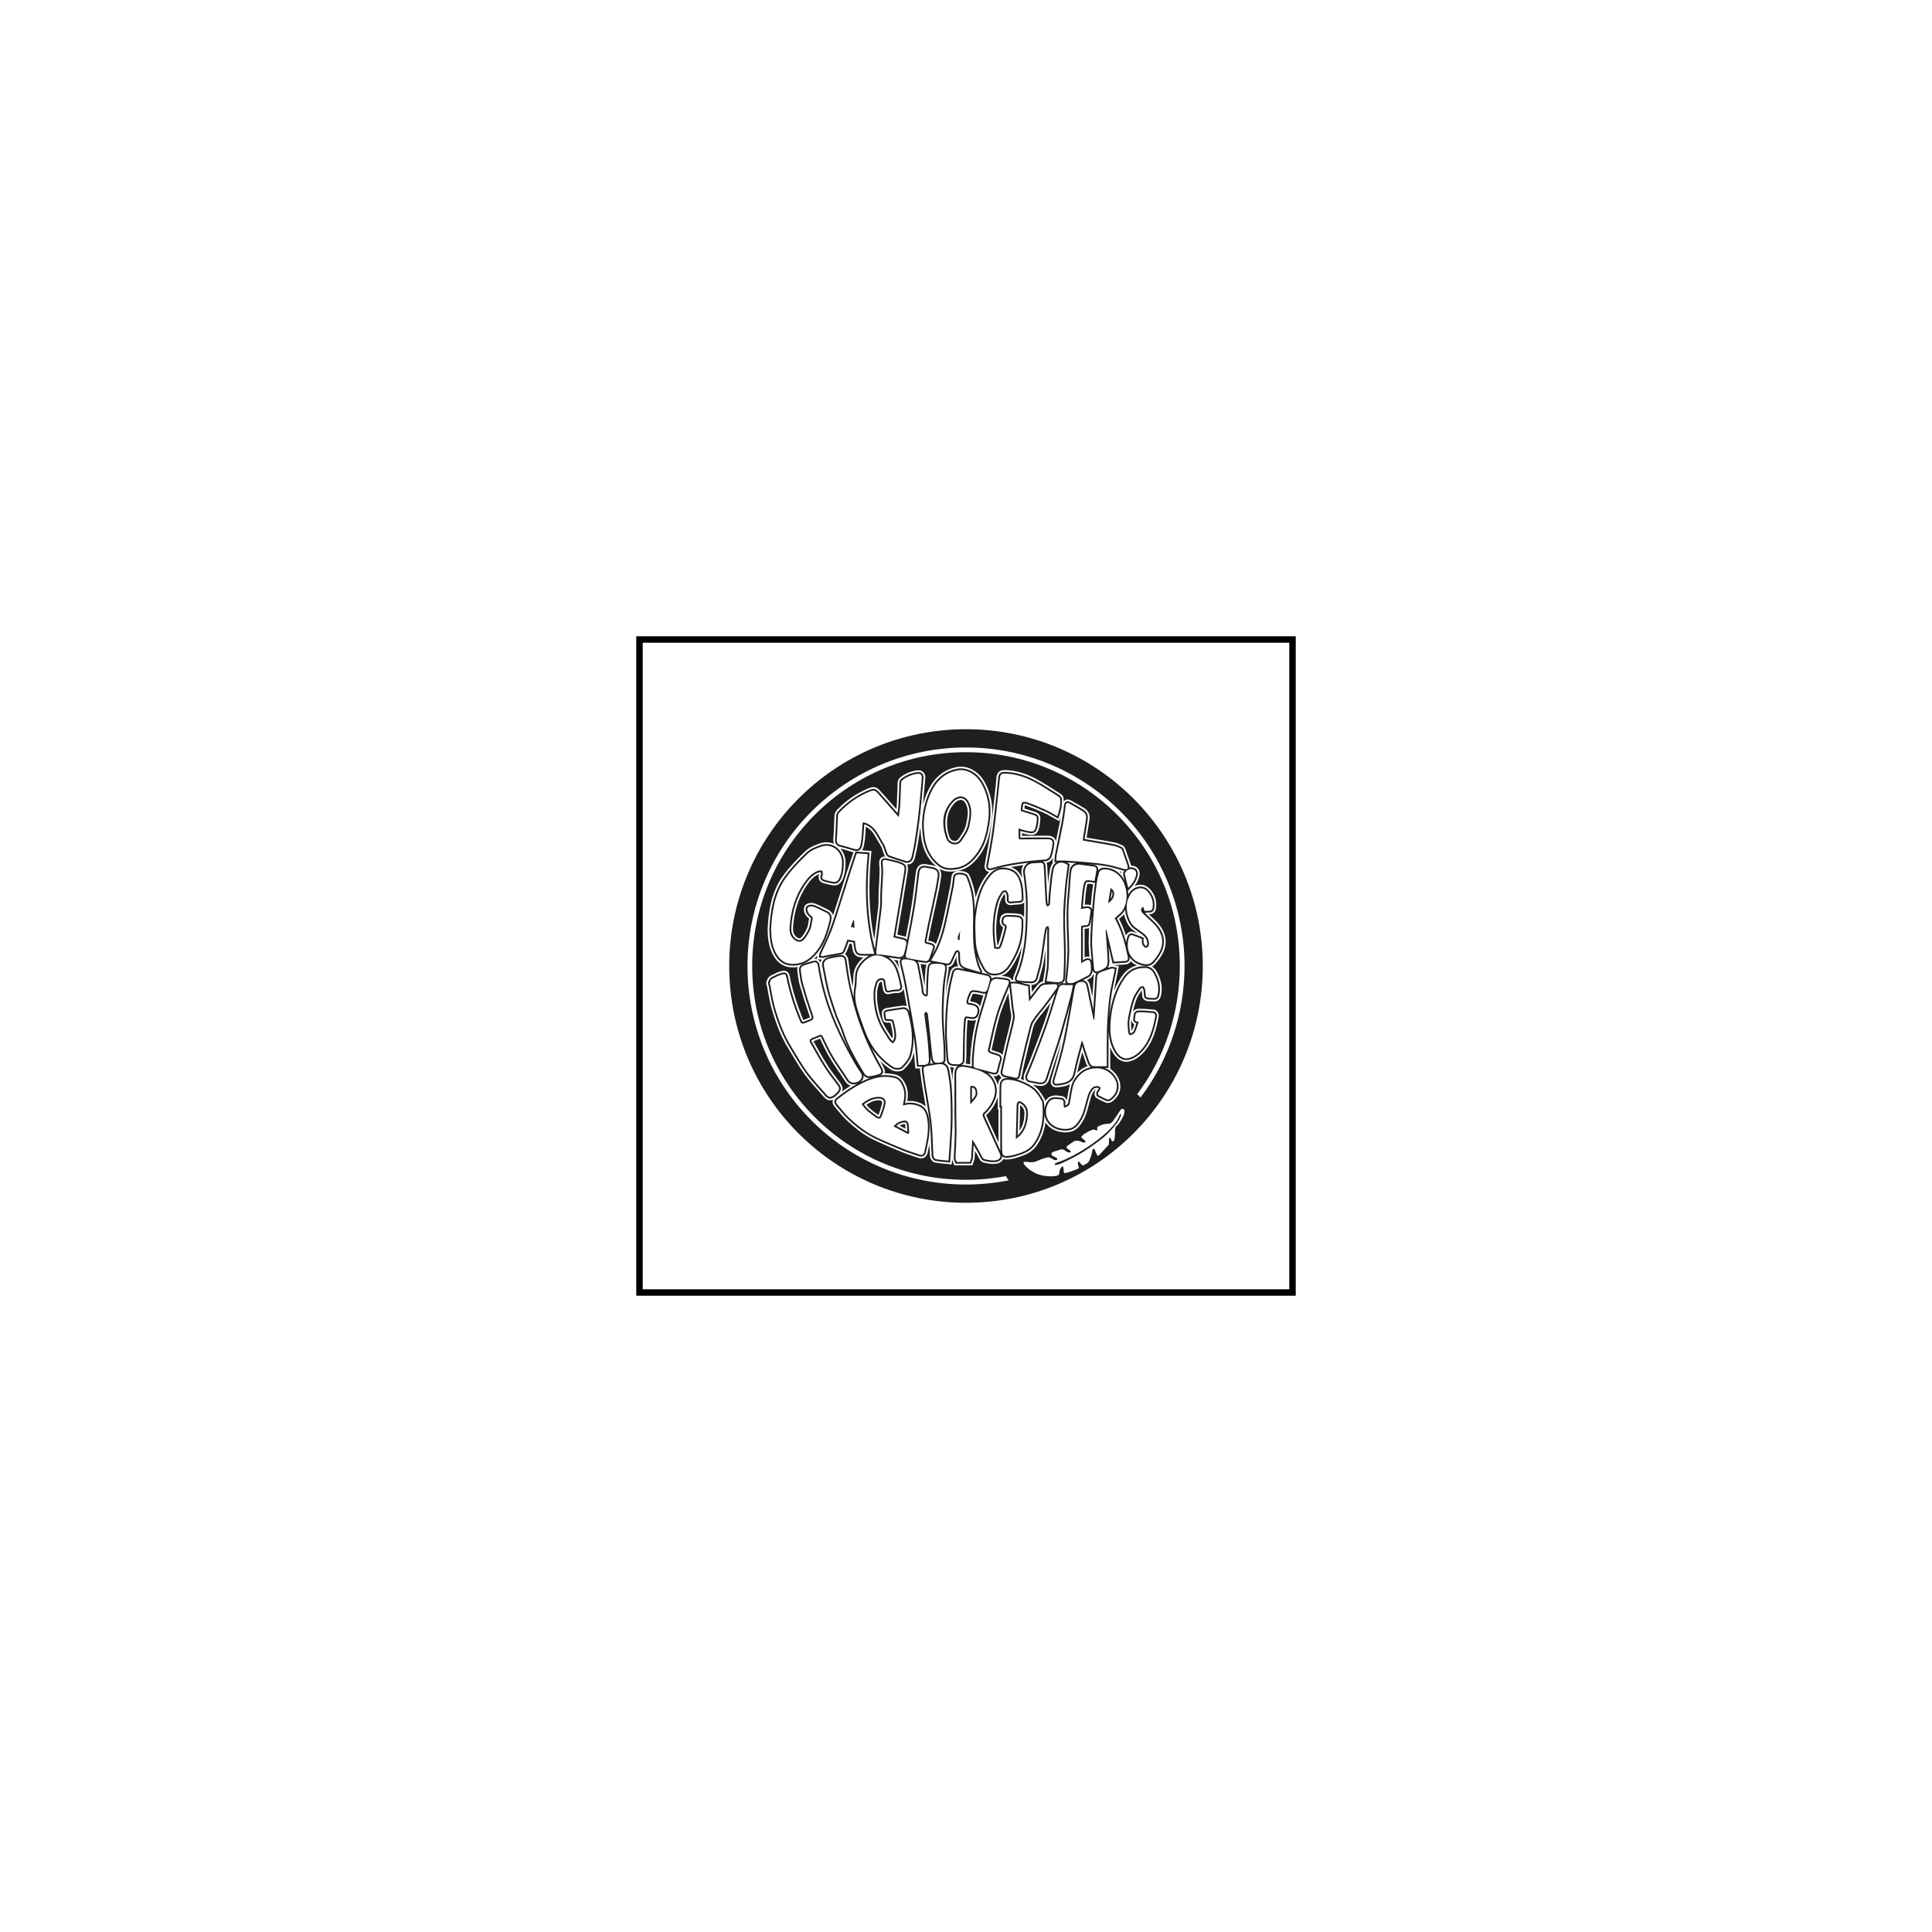 <?xml version="1.0" encoding="UTF-8"?>
<!DOCTYPE svg PUBLIC "-//W3C//DTD SVG 1.1//EN" "http://www.w3.org/Graphics/SVG/1.1/DTD/svg11.dtd">
<!-- Creator: CorelDRAW 2020 (64 Bit) -->
<svg xmlns="http://www.w3.org/2000/svg" xml:space="preserve" width="270px" height="270px" version="1.1" style="shape-rendering:geometricPrecision; text-rendering:geometricPrecision; image-rendering:optimizeQuality; fill-rule:evenodd; clip-rule:evenodd"
viewBox="0 0 270 270"
 xmlns:xlink="http://www.w3.org/1999/xlink"
 xmlns:xodm="http://www.corel.com/coreldraw/odm/2003">
 <defs>
  <style type="text/css">
   <![CDATA[
    .fil0 {fill:none}
    .fil2 {fill:#201E1E}
    .fil1 {fill:black;fill-rule:nonzero}
   ]]>
  </style>
 </defs>
 <g id="Camada_x0020_1">
  <rect class="fil0" width="270" height="270"/>
  <path class="fil1" d="M89.37 88.92l91.71 0 0 92.16 -92.16 0 0 -92.16 0.45 0zm90.81 0.9l-90.36 0 0 90.36 90.36 0 0 -90.36z"/>
  <path class="fil2" d="M135 101.91c18.28,0 33.09,14.81 33.09,33.09 0,18.28 -14.81,33.09 -33.09,33.09 -18.28,0 -33.09,-14.81 -33.09,-33.09 0,-18.28 14.81,-33.09 33.09,-33.09zm12.4 60.9c-0.01,-0.28 0.24,-0.32 0.49,-0.4 2.42,-0.77 7.66,-4.07 8.54,-6.48 0.28,-0.4 0.01,-0.21 0.26,-0.23 -0.06,0.92 -1.88,2.82 -2.72,3.46 -2.14,1.62 -3.27,2.34 -5.77,3.48 -0.24,0.09 -0.52,0.16 -0.8,0.17zm8.18 -3.3c0.24,-0.25 0.25,-0.92 0.24,-1.38 -0.01,-0.67 0.14,-0.67 0.5,-1.04 0.21,-0.23 0.45,-0.71 0.61,-1.01 0.5,-0.92 0.03,-1.37 -0.31,-0.99l-1.07 1.57c-0.58,0.76 -0.8,0.02 -2.21,0.85l0.01 0.46c-0.42,0 -0.36,-0.2 -0.71,-0.07 -0.34,0.11 -1.43,0.64 -1.53,1.04 0.1,0.16 -0.01,0.01 0.1,0.11 0.33,0.3 0.51,0.32 0.48,0.6 -0.42,0.09 -0.45,-0.05 -0.75,-0.16 -0.23,-0.09 -0.64,-0.11 -0.84,0l-0.85 0.58c-0.4,0.31 -0.11,0.43 -0.02,0.5 0.28,0.21 0.42,0.21 0.41,0.48 -0.52,0.08 -0.65,-0.23 -1.02,-0.38 -0.37,-0.15 -0.65,0.11 -1.14,0.21 -0.69,0.14 -0.6,0.5 -0.41,0.64 0.17,0.12 0.88,0.3 0.65,0.54 -0.2,0.26 -0.78,-0.2 -1.01,-0.29 -0.51,-0.19 -1.89,0.6 -2.24,0.63 -0.43,0.05 -0.68,0.01 -1.04,-0.03 -1.09,-0.13 0.4,1.09 0.69,1.25 0.25,0.13 0.44,0.28 0.7,0.39 0.83,0.36 2.2,0.5 2.93,0.28 0.37,-0.11 0.26,-0.44 0.36,-0.77 0.03,-0.11 0.13,-0.28 0.2,-0.36 0.45,-0.53 0.26,0.58 0.4,0.74 0.16,0.17 1.73,-0.46 2.05,-0.63 0,-0.43 -0.18,-0.38 -0.11,-0.93 0.24,0 0.24,0.1 0.36,0.25 0.41,0.48 0.41,0.21 0.73,0.09 0.46,-0.18 0.59,-0.72 0.76,-1.19 0.17,-0.45 0.04,-0.93 0.44,-0.96 0.11,0.17 0.09,0.3 0.2,0.5 0.11,0.2 0.11,0.34 0.26,0.49 0.22,-0.03 0.31,-0.22 0.45,-0.35l1.11 -1.2c0.04,-0.28 0,-0.67 0.05,-0.91 0.21,-0.12 0.21,0.01 0.29,0.22 0.07,0.2 0.04,0.22 0.28,0.23zm-20.58 -55.05c4.14,0 8.08,0.83 11.68,2.32 3.73,1.55 7.1,3.81 9.91,6.63 2.82,2.81 5.08,6.18 6.63,9.91 1.49,3.6 2.32,7.54 2.32,11.68 0,3.35 -0.55,6.58 -1.55,9.6 -1.03,3.13 -2.56,6.04 -4.49,8.63l-0.11 0.14 -0.12 -0.13c-0.04,-0.04 -0.08,-0.07 -0.12,-0.11 -0.04,-0.04 -0.08,-0.07 -0.13,-0.11l-0.11 -0.09 0.09 -0.12c1.88,-2.53 3.37,-5.37 4.38,-8.43 0.97,-2.95 1.5,-6.1 1.5,-9.38 0,-4.05 -0.8,-7.91 -2.26,-11.43 -1.51,-3.65 -3.73,-6.94 -6.49,-9.7 -2.76,-2.76 -6.05,-4.98 -9.7,-6.49 -3.52,-1.46 -7.38,-2.26 -11.43,-2.26 -4.05,0 -7.91,0.8 -11.43,2.26 -3.65,1.51 -6.94,3.73 -9.7,6.49 -2.76,2.76 -4.98,6.05 -6.49,9.7 -1.46,3.52 -2.26,7.38 -2.26,11.43 0,4.05 0.8,7.91 2.26,11.43 1.51,3.65 3.73,6.94 6.49,9.7 2.76,2.76 6.05,4.98 9.7,6.49 3.52,1.46 7.38,2.26 11.43,2.26 0.93,0 1.85,-0.04 2.75,-0.12 0.92,-0.09 1.83,-0.21 2.73,-0.38l0.11 -0.02c0.02,0.05 0.05,0.11 0.08,0.16 0.02,0.04 0.05,0.08 0.07,0.12 0.03,0.04 0.05,0.08 0.08,0.12l0.13 0.2 -0.23 0.04c-0.93,0.18 -1.88,0.31 -2.84,0.4 -0.95,0.09 -1.91,0.14 -2.88,0.14 -4.14,0 -8.08,-0.83 -11.68,-2.32 -3.73,-1.55 -7.1,-3.81 -9.91,-6.63 -2.82,-2.81 -5.08,-6.18 -6.63,-9.91 -1.49,-3.6 -2.32,-7.54 -2.32,-11.68 0,-4.14 0.83,-8.08 2.32,-11.68 1.55,-3.73 3.81,-7.1 6.63,-9.91 2.81,-2.82 6.18,-5.08 9.91,-6.63 3.6,-1.49 7.54,-2.32 11.68,-2.32zm-18.45 13.48c-0.09,-0.22 -0.12,-0.48 -0.09,-0.79 0.11,-1.06 0.09,-2.12 0.16,-3.18 0.02,-0.3 0.19,-0.6 0.39,-0.82 1.23,-1.27 2.66,-2.28 4.3,-2.96 0.8,-0.33 1.17,-0.26 1.75,0.39 0.74,0.83 1.47,1.66 2.21,2.49 0.02,-0.21 0.05,-0.42 0.06,-0.64 0.06,-1.03 0.07,-2.06 0.12,-3.09 0.01,-0.26 0.15,-0.53 0.35,-0.69 0.69,-0.54 1.48,-0.87 2.34,-0.99 0.72,-0.11 1.23,0.37 1.17,1.09 -0.11,1.24 -0.21,2.48 -0.33,3.72 0.19,-0.75 0.46,-1.48 0.82,-2.19 0.81,-1.64 2.13,-2.75 3.95,-3.09 0.78,-0.15 1.53,0.03 2.21,0.41 1.15,0.65 1.75,1.71 2.19,2.9 0.57,1.51 0.62,3.08 0.37,4.66 -0.23,1.41 -0.56,2.77 -1.35,3.98 -0.84,1.28 -1.87,2.34 -3.45,2.59 -0.93,0.14 -1.73,0.13 -2.5,-0.36 0.24,0.25 0.35,0.61 0.32,1.04l0 0.01 -0.01 0.02c-0.1,0.65 -0.19,1.31 -0.32,1.95 -0.34,1.61 -0.7,3.21 -1.04,4.81 -0.16,0.75 -0.29,1.5 -0.45,2.25 0.37,0.08 0.85,0.15 1.06,0.5 0.54,-1.26 0.87,-2.61 1.16,-3.96 0.3,-1.4 0.58,-2.81 0.86,-4.22 0.08,-0.37 0.1,-0.76 0.15,-1.15 0.03,-0.22 0.07,-0.41 0.23,-0.59 0.27,-0.3 0.78,-0.34 1.17,-0.3 0.42,0.03 0.97,0.19 1.15,0.63 0.28,0.69 0.53,1.41 0.68,2.14 0.07,0.32 0.13,0.64 0.17,0.96 0.34,-1.27 0.88,-2.47 1.8,-3.5 0.03,-0.03 0.06,-0.07 0.1,-0.11 -0.46,-0.04 -0.73,-0.44 -0.64,-1 0.26,-1.46 0.56,-2.91 0.77,-4.37 0.25,-1.76 0.42,-3.53 0.62,-5.29 0.1,-0.86 0.18,-1.72 0.26,-2.58 0.07,-0.67 0.49,-1 1.15,-0.99 1.52,0.02 2.93,0.47 4.27,1.17 1.21,0.63 2.33,1.39 3.48,2.11 0.23,0.14 0.44,0.38 0.47,0.65 0.02,0.15 0.03,0.3 0.03,0.45 0.22,-0.28 0.58,-0.37 0.99,-0.14 0.65,0.35 1.29,0.71 1.92,1.11 0.56,0.35 0.79,0.94 0.68,1.59 -0.14,0.83 -0.27,1.66 -0.4,2.5 0.54,0.09 1.08,0.17 1.62,0.27 0.8,0.14 1.6,0.26 2.39,0.43 0.35,0.07 0.64,0.24 0.97,0.37 0.18,0.08 0.33,0.23 0.4,0.41 0.27,0.75 0.54,1.5 0.79,2.26 0.02,0.05 0.03,0.11 0.04,0.17 0.1,0 0.2,0.01 0.29,0.03 0.71,0.15 1.03,0.7 0.88,1.4 -0.12,0.55 -0.36,1.02 -0.69,1.45 0.7,-0.33 1.47,-0.28 2.06,0.3 0.76,0.74 1.1,1.7 0.96,2.76 -0.08,0.57 -0.44,0.89 -1.02,0.85 -0.01,0 -0.01,0 -0.01,0 0.35,0.33 0.71,0.65 1.05,0.99 1.3,1.33 1.78,2.97 0.82,4.66 -0.26,0.46 -0.58,0.88 -0.92,1.27 -0.14,0.17 -0.31,0.29 -0.48,0.38 0.27,0.18 0.49,0.42 0.66,0.72 0.58,1.05 0.86,2.15 0.59,3.35 -0.13,0.54 -0.44,0.86 -1.02,0.82 -0.15,-0.01 -0.3,0 -0.45,-0.01 -0.32,-0.02 -0.69,-0.02 -0.94,-0.28 -0.24,-0.25 -0.24,-0.62 -0.25,-0.95 0,-0.1 -0.01,-0.21 -0.03,-0.31 -0.3,0.43 -0.63,0.9 -0.79,1.39 -0.19,0.54 -0.33,1.09 -0.46,1.64 0.02,-0.04 0.05,-0.07 0.07,-0.11 0.18,-0.23 0.44,-0.34 0.73,-0.34 0.73,-0.02 1.46,0.06 2.18,0.13 0.4,0.04 0.71,0.57 0.64,0.94 -0.36,1.91 -0.83,3.71 -2.22,5.15 -0.54,0.56 -1.17,0.98 -1.94,1.15 -0.44,0.1 -0.89,0.01 -1.28,-0.22 -0.47,-0.28 -0.82,-0.73 -1.07,-1.21 -0.1,-0.19 -0.19,-0.38 -0.27,-0.58 0,0.89 0.01,1.78 0.01,2.66l0 0.37c0.06,0.04 0.12,0.09 0.17,0.13 1.54,1.23 1.74,3.25 0.08,4.45 -0.24,0.18 -0.61,0.25 -0.89,0.14 -0.44,-0.18 -0.86,-0.4 -1.27,-0.63 -0.33,-0.19 -0.35,-0.71 -0.2,-1.02 0.03,-0.05 0.06,-0.1 0.1,-0.16 -0.05,0.02 -0.1,0.03 -0.13,0.05 -0.24,0.21 -0.42,0.57 -0.52,0.87 -0.28,0.85 -0.43,1.73 -0.75,2.58 -0.22,0.61 -0.57,1.21 -1,1.7 -0.65,0.74 -1.57,0.86 -2.49,0.72 -0.89,-0.13 -1.68,-0.6 -2.15,-1.34 -0.16,1.16 -0.55,2.27 -1.28,3.29 -0.7,0.98 -1.76,1.35 -2.85,1.67 -0.35,0.11 -0.71,0.19 -1.08,0.21 -0.28,0.03 -0.51,0 -0.69,-0.06 -0.19,0.41 -0.61,0.62 -1.04,0.67 -0.58,0.07 -1.19,-0.03 -1.75,-0.19 -0.42,-0.12 -0.56,-0.53 -0.75,-0.87 -0.14,-0.25 -0.27,-0.49 -0.4,-0.74 -0.02,0.34 -0.04,0.67 -0.07,1 -0.02,0.27 -0.12,0.44 -0.2,0.69l-0.11 0.33 -0.35 0c-0.61,0 -1.22,0 -1.83,0l-0.35 0 -0.11 -0.33c-0.07,-0.21 -0.17,-0.34 -0.19,-0.55 -0.01,0.09 -0.01,0.17 -0.02,0.26l-0.04 0.5 -0.5 -0.06c-0.6,-0.06 -1.22,-0.1 -1.81,-0.21 -0.38,-0.07 -0.7,-0.52 -0.73,-0.89 -0.03,-0.55 -0.05,-1.1 -0.08,-1.66 -0.07,0.38 -0.15,0.75 -0.23,1.13 -0.14,0.68 -0.66,0.98 -1.32,0.76 -0.75,-0.26 -1.51,-0.49 -2.25,-0.79 -1.28,-0.52 -2.56,-1.06 -3.81,-1.65 -1.55,-0.73 -2.88,-1.78 -4.09,-2.96 -0.52,-0.5 -0.95,-1.07 -1.42,-1.61 -0.21,-0.25 -0.44,-0.54 -0.41,-0.89 0.01,-0.08 0.03,-0.15 0.05,-0.22 -0.15,0.06 -0.32,0.1 -0.5,0.08 -0.4,-0.05 -0.68,-0.35 -0.92,-0.64 -0.85,-0.99 -1.76,-1.93 -2.53,-2.99 -0.84,-1.15 -1.53,-2.4 -2.28,-3.61 -1.07,-1.73 -1.77,-3.63 -2.33,-5.57 -0.3,-1.03 -0.44,-2.08 -0.65,-3.12 -0.02,-0.09 -0.05,-0.18 -0.08,-0.26l-0.02 -0.07 0 -0.07c0,-0.03 0,-0.06 0,-0.09l0 -0.06 0.02 -0.06c0.13,-0.52 0.43,-0.9 0.96,-1.04 0.03,-0.02 0.09,-0.05 0.12,-0.07 0.07,-0.05 0.15,-0.09 0.23,-0.13 0.26,-0.1 0.54,-0.22 0.82,-0.29 0.26,-0.06 0.52,-0.07 0.76,0.09 0.21,0.15 0.3,0.38 0.36,0.62 0.06,0.23 0.09,0.46 0.14,0.69 0.4,1.78 0.97,3.51 1.66,5.19 0.02,0.05 0.07,0.17 0.11,0.26 0.08,-0.03 0.19,-0.07 0.24,-0.09 0.11,-0.05 0.52,-0.19 0.68,-0.28 -0.03,-0.17 -0.17,-0.54 -0.21,-0.65 -0.44,-1.27 -0.84,-2.56 -1.21,-3.86 -0.19,-0.68 -0.27,-1.39 -0.35,-2.09 -0.01,-0.14 0.01,-0.3 0.06,-0.44 -0.22,0.03 -0.46,0.05 -0.7,0.05 -1.21,0.01 -2.08,-0.59 -2.67,-1.61 -0.67,-1.17 -0.83,-2.43 -0.83,-3.75l0 -0.02 0 -0.01c0.13,-2.61 0.55,-5.16 2.1,-7.34 0.91,-1.27 2.01,-2.4 3.14,-3.48 0.57,-0.55 1.35,-0.87 2.09,-1.12 0.65,-0.22 1.33,-0.2 1.94,0.08zm25.53 19.27c-0.26,-0.13 -0.33,-0.41 -0.18,-0.76 1.16,-2.66 1.42,-5.5 1.46,-8.37 0.01,-0.91 0.05,-1.83 -0.01,-2.75 -0.07,-1.1 -0.19,-2.2 -0.35,-3.28 -0.09,-0.61 0.19,-1.2 0.7,-1.47 -1.73,0.19 -3.44,0.49 -5.1,0.99 -0.54,0.16 -0.84,-0.14 -0.75,-0.68 0.26,-1.46 0.56,-2.91 0.77,-4.38 0.25,-1.76 0.42,-3.53 0.62,-5.29 0.1,-0.86 0.18,-1.72 0.27,-2.59 0.05,-0.54 0.36,-0.77 0.89,-0.76 1.48,0.02 2.87,0.46 4.17,1.14 1.2,0.62 2.32,1.38 3.46,2.09 0.17,0.1 0.33,0.29 0.36,0.48 0.1,0.89 -0.11,1.72 -0.4,2.56l-0.09 0.27 -0.25 -0.14c-0.55,-0.3 -1.1,-0.64 -1.67,-0.9 -0.84,-0.38 -1.71,-0.73 -2.58,-1.05 -0.07,-0.03 -0.27,-0.03 -0.37,0 -0.09,0.26 -0.11,0.56 -0.13,0.84 0.01,0 0.02,0.01 0.03,0.01 0.56,0.18 1.12,0.36 1.68,0.53 0.39,0.12 0.59,0.39 0.53,0.81 -0.03,0.19 -0.02,0.39 -0.06,0.59 -0.07,0.37 -0.14,0.97 -0.47,1.21 -0.19,0.13 -0.42,0.14 -0.64,0.12 -0.29,-0.03 -0.61,-0.11 -0.89,-0.18 -0.17,-0.03 -0.33,-0.09 -0.49,-0.14 0,0.31 -0.01,0.62 0,0.93 0.04,0.01 0.08,0.02 0.1,0.02 1.22,-0.01 2.44,-0.04 3.66,-0.02 0.83,0.01 1.08,0.33 0.96,1.14 -0.08,0.54 -0.2,1.08 -0.38,1.6 -0.1,0.27 -0.47,0.55 -0.77,0.57 -0.14,0.01 -0.29,0.02 -0.43,0.03 0.23,0.1 0.36,0.33 0.38,0.63 0.08,1.47 0.14,2.94 0.22,4.41 0.02,0.31 0.04,0.63 0.09,0.95 0,0 0,0 0.01,0 0.02,-0.01 0.04,-0.03 0.06,-0.04 0.05,-0.42 0.03,-0.85 0.07,-1.28 0.12,-1.17 0.2,-2.35 0.42,-3.5 0.08,-0.42 0.28,-0.82 0.64,-1.04 0,0 0,0 -0.01,0l-0.26 0 0.02 -0.26c0.03,-0.32 0.02,-0.62 0.09,-0.93 0.29,-1.47 0.61,-2.93 0.89,-4.4 0.15,-0.78 0.25,-1.58 0.35,-2.37 0.05,-0.48 0.38,-0.73 0.84,-0.48 0.64,0.35 1.28,0.71 1.9,1.1 0.48,0.31 0.66,0.8 0.57,1.35 -0.15,0.9 -0.29,1.8 -0.43,2.7 0,0.01 0,0.02 0,0.03 0.61,0.11 1.23,0.21 1.84,0.32 0.8,0.13 1.6,0.26 2.39,0.43 0.33,0.07 0.62,0.23 0.93,0.36 0.11,0.04 0.22,0.14 0.26,0.26 0.27,0.75 0.54,1.5 0.79,2.26 0.03,0.1 0.06,0.23 0.06,0.36 0.15,-0.03 0.3,-0.04 0.45,0 0.58,0.12 0.81,0.54 0.69,1.11 -0.16,0.77 -0.59,1.36 -1.14,1.91l-0.22 0.22c0.03,0.17 0.05,0.34 0.06,0.52 0.18,-0.33 0.41,-0.62 0.77,-0.84 0.66,-0.38 1.4,-0.39 1.97,0.16 0.7,0.69 1.02,1.57 0.89,2.56 -0.06,0.44 -0.31,0.67 -0.77,0.64 -0.16,-0.02 -0.36,0.04 -0.52,0.06l-0.03 0c0.46,0.46 0.95,0.88 1.4,1.34 0.6,0.61 1.1,1.35 1.23,2.21 0.12,0.77 -0.07,1.5 -0.45,2.16 -0.24,0.44 -0.55,0.85 -0.88,1.23 -0.42,0.48 -0.97,0.55 -1.57,0.43 -0.77,-0.16 -1.43,-0.55 -1.87,-1.18 0.07,0.46 -0.16,0.74 -0.65,0.78 -0.51,0.03 -1.02,0.06 -1.53,0.09l-0.2 0.01 -0.05 -0.2c-0.17,-0.74 -0.34,-1.47 -0.51,-2.2 0.04,0.58 0.09,1.15 0.11,1.73 0.02,0.67 -0.01,1.02 -0.25,1.29 0.16,-0.05 0.31,-0.09 0.47,-0.14 0.21,-0.06 0.37,0.02 0.57,0.05l0.25 0.03 -0.04 0.25c-0.03,0.15 -0.04,0.3 -0.07,0.45 -0.21,1.05 -0.47,2.09 -0.63,3.14 -0.15,1.06 -0.24,2.12 -0.31,3.18 0.21,-2.05 0.8,-3.98 1.99,-5.7 0.37,-0.53 0.84,-0.95 1.43,-1.21 0.53,-0.23 1.11,-0.31 1.69,-0.29 0.58,0.03 1.03,0.37 1.31,0.87 0.56,1 0.83,2.04 0.57,3.18 -0.09,0.41 -0.3,0.66 -0.76,0.63 -0.15,-0.02 -0.3,0 -0.45,-0.01 -0.25,-0.01 -0.6,-0.01 -0.78,-0.2 -0.19,-0.2 -0.18,-0.55 -0.18,-0.8 -0.01,-0.13 -0.02,-0.29 -0.06,-0.42 -0.02,-0.04 -0.06,-0.15 -0.09,-0.21 -0.09,0.01 -0.2,0.02 -0.24,0.06 -0.33,0.49 -0.72,1.01 -0.91,1.58 -0.31,0.91 -0.53,1.86 -0.68,2.81 -0.09,0.58 0.01,1.2 0.05,1.78 0.01,0.03 0.04,0.07 0.08,0.11 0.15,-0.06 0.35,-0.15 0.4,-0.24 0.19,-0.37 0.3,-0.78 0.43,-1.18 -0.13,-0.03 -0.26,-0.09 -0.35,-0.2 -0.12,-0.15 -0.13,-0.33 -0.09,-0.51 0.02,-0.08 0.03,-0.17 0.04,-0.26 0.01,-0.19 0.04,-0.39 0.16,-0.55 0.13,-0.18 0.32,-0.25 0.54,-0.25 0.72,-0.02 1.43,0.06 2.15,0.13 0.25,0.03 0.47,0.43 0.43,0.66 -0.36,1.86 -0.81,3.62 -2.17,5.02 -0.5,0.53 -1.09,0.93 -1.81,1.09 -0.38,0.08 -0.77,0 -1.11,-0.2 -0.43,-0.25 -0.75,-0.68 -0.98,-1.12 -0.48,-0.91 -0.67,-1.88 -0.69,-2.88 -0.01,0.52 -0.02,1.03 -0.02,1.55 -0.01,1.18 -0.01,2.35 -0.01,3.53l0 0.25 -0.24 0c-0.09,0 -0.19,0 -0.29,0 0.29,0.1 0.56,0.25 0.8,0.44 1.41,1.13 1.62,2.95 0.08,4.07 -0.16,0.12 -0.45,0.19 -0.65,0.11 -0.42,-0.18 -0.84,-0.39 -1.24,-0.62 -0.21,-0.12 -0.2,-0.51 -0.1,-0.7 0.04,-0.08 0.1,-0.16 0.16,-0.24 0.03,-0.04 0.12,-0.17 0.13,-0.22 -0.01,-0.01 -0.03,-0.03 -0.04,-0.03 -0.13,-0.09 -0.54,-0.01 -0.65,0.08 -0.28,0.24 -0.48,0.64 -0.6,0.98 -0.28,0.85 -0.43,1.73 -0.74,2.57 -0.22,0.59 -0.56,1.16 -0.97,1.63 -0.58,0.67 -1.43,0.77 -2.27,0.64 -0.94,-0.14 -1.76,-0.69 -2.15,-1.57 -0.09,-0.2 -0.15,-0.4 -0.18,-0.61 -0.04,1.5 -0.4,2.93 -1.33,4.23 -0.66,0.92 -1.68,1.27 -2.72,1.58 -0.33,0.1 -0.68,0.18 -1.03,0.2 -0.39,0.03 -0.66,-0.03 -0.83,-0.2 -0.01,0.09 -0.02,0.18 -0.06,0.27 -0.15,0.34 -0.51,0.5 -0.85,0.54 -0.55,0.06 -1.13,-0.04 -1.65,-0.18 -0.32,-0.09 -0.46,-0.49 -0.61,-0.76 -0.27,-0.48 -0.53,-0.98 -0.81,-1.45 -0.03,0.6 -0.07,1.21 -0.11,1.81 -0.02,0.24 -0.12,0.42 -0.19,0.63l-0.05 0.17 -0.18 0c-0.61,0 -1.22,0 -1.83,0l-0.18 0 -0.05 -0.16c-0.08,-0.22 -0.19,-0.38 -0.19,-0.62 0.04,-1.1 0.12,-2.19 0.14,-3.29 0.02,-0.88 -0.03,-1.76 -0.04,-2.64 -0.01,-1.89 0,-3.78 -0.01,-5.67 -0.01,-0.61 0.14,-1.04 0.49,-1.26 -0.16,0.01 -0.32,-0.01 -0.49,-0.02 -0.78,-0.02 -1.05,-0.28 -1.1,-1.06 -0.08,-1 -0.14,-1.99 -0.2,-2.99l0 0 0 -0.01c-0.02,-2.72 0.11,-5.41 0.72,-8.06 0.08,-0.31 0.16,-0.62 0.24,-0.93 0.12,-0.49 0.52,-0.7 1.01,-0.61 0.27,0.05 0.54,0.11 0.81,0.16 -0.69,-0.26 -0.88,-0.6 -0.94,-1.44 -0.01,-0.28 0.03,-0.58 -0.02,-0.85 0,-0.03 -0.05,-0.1 -0.09,-0.13 -0.04,0.01 -0.11,0.05 -0.13,0.08 -0.25,0.47 -0.43,0.97 -0.67,1.44 -0.1,0.2 -0.4,0.38 -0.62,0.35 -0.05,-0.01 -0.1,-0.02 -0.15,-0.02 0.17,0.33 0.06,0.85 0,1.19 -0.16,0.89 -0.24,1.79 -0.29,2.7 -0.07,1.14 -0.12,2.29 -0.09,3.43 0.03,1.32 0.17,2.63 0.24,3.95 0.03,0.63 0.04,1.26 0.04,1.89 0,0.23 -0.08,0.4 -0.22,0.51 0.39,0.15 0.64,0.49 0.73,0.99 0.16,0.88 0.32,1.75 0.37,2.64 0.08,1.37 0.11,2.75 0.1,4.12 -0.01,1.16 -0.09,2.32 -0.15,3.48 -0.05,0.81 -0.11,1.62 -0.17,2.43l-0.02 0.25 -0.25 -0.03c-0.6,-0.06 -1.21,-0.1 -1.8,-0.21 -0.26,-0.05 -0.51,-0.4 -0.53,-0.66 -0.09,-1.53 -0.09,-3.07 -0.25,-4.59 -0.19,-1.68 -0.53,-3.33 -0.79,-4.99 -0.13,-0.81 -0.24,-1.62 -0.34,-2.44 -0.03,-0.19 0.01,-0.35 0.09,-0.48 -0.18,0.01 -0.37,0 -0.55,0l-0.22 0 -0.02 -0.22c-0.06,-0.76 -0.12,-1.52 -0.2,-2.28 -0.06,-0.6 -0.14,-1.2 -0.24,-1.8 0.02,0.88 -0.06,1.76 -0.29,2.64 -0.18,0.71 -0.73,1.35 -1.24,1.85 -0.32,0.31 -1.12,0.27 -1.47,0.04 -0.7,-0.45 -1.35,-1 -1.91,-1.62 -0.37,-0.4 -0.7,-0.83 -0.99,-1.28 0.43,0.92 0.91,1.83 1.42,2.72 0.35,0.6 0.28,0.95 -0.2,1.17 0.03,0 0.06,0 0.1,-0.01 0.65,-0.08 1.34,-0.02 1.98,0.13 0.65,0.15 1.01,0.7 1.27,1.27 0.35,0.79 0.33,1.59 0.14,2.42 0,0.03 -0.01,0.05 -0.01,0.08 0.68,-0.16 1.35,-0.09 2.02,0.19 0.9,0.36 1.16,1.11 1.32,1.99 0.28,1.57 -0.09,3.1 -0.41,4.64 -0.11,0.54 -0.48,0.75 -1,0.58 -0.75,-0.26 -1.51,-0.49 -2.24,-0.78 -1.28,-0.53 -2.55,-1.06 -3.8,-1.65 -1.52,-0.72 -2.83,-1.75 -4.03,-2.92 -0.5,-0.49 -0.94,-1.05 -1.39,-1.59 -0.16,-0.19 -0.38,-0.44 -0.36,-0.71 0.03,-0.27 0.29,-0.47 0.49,-0.63 0.73,-0.56 1.47,-1.11 2.26,-1.57 0.16,-0.1 0.33,-0.19 0.5,-0.28 -0.12,0.04 -0.24,0.07 -0.36,0.08 -0.52,0.06 -0.9,-0.12 -1.18,-0.57 -0.65,-1.06 -1.41,-2.05 -2.05,-3.12 -0.55,-0.91 -1,-1.87 -1.46,-2.82 -0.01,-0.03 -0.07,-0.14 -0.1,-0.16 -0.03,-0.01 -0.1,0.03 -0.13,0.04 -0.27,0.13 -0.57,0.22 -0.85,0.34 -0.05,0.02 -0.29,0.13 -0.31,0.18 -0.02,0.06 0.09,0.26 0.12,0.3 0.64,1.17 1.3,2.32 2.02,3.44 0.51,0.8 1.12,1.54 1.68,2.31 0.42,0.57 0.38,0.89 -0.11,1.4 -0.11,0.11 -0.21,0.22 -0.33,0.31 -0.24,0.18 -0.54,0.39 -0.85,0.35 -0.32,-0.04 -0.57,-0.32 -0.76,-0.55 -0.85,-0.99 -1.76,-1.92 -2.52,-2.98 -0.84,-1.15 -1.53,-2.39 -2.28,-3.6 -1.05,-1.71 -1.74,-3.59 -2.3,-5.51 -0.29,-1.02 -0.43,-2.07 -0.64,-3.1 -0.02,-0.09 -0.06,-0.19 -0.08,-0.28l-0.01 -0.03 0 -0.04c0,-0.03 0,-0.06 0,-0.09l0 -0.03 0 -0.03c0.11,-0.43 0.35,-0.75 0.8,-0.87 0.05,-0.02 0.12,-0.07 0.17,-0.1 0.07,-0.04 0.13,-0.07 0.2,-0.1 0.25,-0.1 0.52,-0.22 0.78,-0.28 0.19,-0.05 0.4,-0.07 0.57,0.05 0.16,0.11 0.22,0.3 0.27,0.48 0.05,0.22 0.09,0.46 0.14,0.68 0.4,1.79 0.96,3.54 1.66,5.23 0.03,0.06 0.17,0.4 0.22,0.43 0.06,0.02 0.39,-0.1 0.45,-0.13 0.11,-0.04 0.77,-0.27 0.83,-0.38 0.05,-0.12 -0.18,-0.73 -0.22,-0.85 -0.44,-1.27 -0.84,-2.55 -1.2,-3.84 -0.19,-0.67 -0.27,-1.37 -0.35,-2.06 -0.02,-0.26 0.16,-0.67 0.41,-0.77 0.53,-0.22 1.08,-0.38 1.63,-0.51 0.49,-0.12 0.76,0.2 0.83,0.65 0.35,2.26 0.91,4.48 1.74,6.62 0.73,1.9 1.61,3.74 2.58,5.53 -0.47,-0.94 -0.89,-1.9 -1.21,-2.9 -0.22,-0.72 -0.59,-1.38 -0.86,-2.09 -0.25,-0.64 -0.45,-1.29 -0.66,-1.95 -0.2,-0.63 -0.42,-1.26 -0.57,-1.91 -0.24,-1.06 -0.43,-2.14 -0.64,-3.21l-0.01 0 0 -0.01c-0.09,-0.6 0.23,-1.04 0.8,-1.21 0.57,-0.17 1.17,-0.28 1.77,-0.33 0.46,-0.05 0.77,0.27 0.84,0.71 0.15,1.09 0.29,2.18 0.51,3.25 0.15,0.68 0.3,1.35 0.47,2.02 -0.02,-0.46 0.01,-0.92 0.09,-1.38 0.12,-0.6 0.08,-1.23 0.14,-1.84 0.09,-0.82 0.51,-1.47 1.09,-2.03 0.27,-0.27 0.55,-0.48 0.84,-0.64 -0.4,0.01 -0.8,0.01 -1.2,-0.02 -0.23,-0.01 -0.44,-0.1 -0.6,-0.28 -0.2,-0.24 -0.25,-0.56 -0.3,-0.86 -0.05,-0.22 -0.06,-0.45 -0.08,-0.68 -0.23,-0.04 -0.46,-0.08 -0.69,-0.12 -0.16,0.44 -0.31,0.89 -0.49,1.33 -0.08,0.2 -0.3,0.41 -0.51,0.45 -0.67,0.15 -1.34,0.25 -2.01,0.37 -0.17,0.03 -0.33,0.09 -0.5,0.12 -0.13,0.02 -0.25,-0.01 -0.38,-0.02l-0.27 -0.01 0.05 -0.27c0.02,-0.14 0.01,-0.25 0.07,-0.38 0.48,-1.08 1.02,-2.13 1.44,-3.24 0.48,-1.25 0.86,-2.54 1.28,-3.82 0.49,-1.54 0.98,-3.09 1.47,-4.63 0.25,-0.78 0.52,-1.54 0.77,-2.32l0.06 -0.18 0.19 0.02c0.51,0.04 1.02,0.08 1.53,0.12l0.24 0.02 -0.02 0.24c-0.42,4.46 -0.36,8.89 0.76,13.24 0.23,-1.94 0.49,-3.87 0.71,-5.8 0.08,-0.7 0.03,-1.42 0.06,-2.13 0.03,-0.8 0.1,-1.61 0.13,-2.41 0.01,-0.52 0.01,-1.04 -0.05,-1.56 -0.06,-0.57 0.2,-0.89 0.79,-0.77 0.64,0.15 1.29,0.27 1.91,0.5 0.84,0.3 0.92,0.56 0.79,1.42 -0.23,1.48 -0.48,2.96 -0.72,4.44 -0.25,1.49 -0.5,2.99 -0.75,4.49 0.37,0.08 0.75,0.16 1.13,0.25 0.21,0.05 0.38,0.15 0.5,0.29 0.29,-1.48 0.58,-2.95 0.82,-4.44 0.28,-1.64 0.43,-3.31 0.65,-4.96 0.11,-0.81 0.57,-1.09 1.35,-0.91 0.29,0.07 0.6,0.1 0.89,0.17 0.59,0.16 0.88,0.58 0.82,1.17l0 0.01 0 0.01c-0.1,0.65 -0.19,1.3 -0.32,1.94 -0.33,1.61 -0.7,3.21 -1.04,4.81 -0.16,0.77 -0.3,1.55 -0.46,2.32 -0.01,0.03 -0.02,0.12 0,0.14 0.02,0.04 0.13,0.07 0.17,0.07 0.18,0.04 0.39,0.08 0.56,0.14 0.16,0.05 0.3,0.13 0.38,0.27 0.09,0.15 0.07,0.32 0.03,0.48 -0.05,0.19 -0.13,0.39 -0.21,0.57 -0.03,0.1 -0.07,0.2 -0.1,0.3 1,-1.66 1.47,-3.52 1.87,-5.4 0.3,-1.4 0.59,-2.81 0.87,-4.22 0.07,-0.38 0.1,-0.78 0.15,-1.16 0.02,-0.17 0.05,-0.33 0.16,-0.46 0.37,-0.41 1.71,-0.29 1.92,0.25 0.28,0.68 0.52,1.38 0.68,2.1 0.19,0.89 0.26,1.79 0.28,2.69 0.29,-1.87 0.8,-3.66 2.1,-5.12 0.52,-0.58 1.21,-0.93 2.01,-0.87 1.67,0.13 2.26,1.04 2.57,2.58 0.12,0.55 0.08,1.11 0.13,1.67 0.03,0.41 -0.19,0.64 -0.6,0.65 -0.37,0.01 -0.74,0.05 -1.11,0.09 -0.41,0.04 -0.65,-0.18 -0.63,-0.59 0.01,-0.14 0.04,-0.37 0,-0.51 -0.03,-0.1 -0.12,-0.41 -0.21,-0.47 -0.08,-0.01 -0.28,0.06 -0.32,0.12 -0.28,0.43 -0.57,0.91 -0.7,1.41 -0.41,1.46 -0.56,2.97 -0.47,4.48 0.03,0.56 0.11,1.11 0.17,1.66 0.15,0.02 0.34,0.04 0.39,0.01 0.08,-0.04 0.19,-0.36 0.22,-0.44 0.27,-0.74 0.45,-1.52 0.65,-2.28 0.04,-0.14 0.02,-0.18 -0.11,-0.24 -0.16,-0.09 -0.29,-0.23 -0.34,-0.42 -0.07,-0.25 0.01,-0.5 0.1,-0.74 0.09,-0.23 0.44,-0.37 0.68,-0.37 0.56,0 1.12,0.02 1.67,0.1 0.26,0.04 0.57,0.38 0.58,0.65 0.01,0.67 -0.01,1.35 -0.09,2.01 -0.17,1.46 -0.73,2.79 -1.49,4.03 -0.44,0.7 -0.89,1.32 -1.72,1.56 -0.85,0.25 -1.79,0.1 -2.27,-0.71 -0.38,-0.63 -0.7,-1.28 -0.93,-1.96 0.1,0.5 0.24,0.99 0.41,1.47 0.07,0.22 0.2,0.42 0.3,0.62l0.06 0.11 -0.06 0.11c-0.01,0.03 -0.03,0.06 -0.05,0.09 0.23,0.05 0.45,0.1 0.67,0.15 0.49,0.11 0.72,0.31 0.74,0.68 0.21,-0.16 0.47,-0.23 0.79,-0.21 0.45,0.03 0.89,0.1 1.33,0.17 0.34,0.06 0.51,0.24 0.52,0.49l0.01 0c0.29,-0.05 0.57,-0.05 0.85,-0.01zm0.54 0.1c0.03,0.01 0.06,0.02 0.1,0.03 0.33,0.08 0.66,0.19 0.99,0.24l0.2 0.03 0.01 0.19c0.03,0.5 0.06,1 0.09,1.5 0.13,-0.17 0.26,-0.34 0.4,-0.51 0.27,-0.36 0.53,-0.72 0.83,-1.05 0.14,-0.17 0.37,-0.32 0.6,-0.34 0.11,-0.02 0.22,-0.03 0.33,-0.04l-0.2 -0.02 0.04 -0.25c0.1,-0.74 0.28,-1.48 0.31,-2.23 0.05,-1.57 0.03,-3.15 0.04,-4.73 0,-0.08 0.03,-0.23 0.02,-0.31 -0.01,-0.02 -0.02,-0.05 -0.03,-0.08 0,0.01 -0.01,0.01 -0.02,0.02 -0.09,0.3 -0.13,0.61 -0.18,0.92 -0.19,1.29 -0.34,2.59 -0.57,3.87 -0.12,0.73 -0.38,1.41 -0.54,2.12 -0.12,0.5 -0.46,0.75 -0.96,0.74 -0.49,-0.01 -0.98,-0.05 -1.46,-0.1zm5.28 0.18c0.02,0.03 0.04,0.06 0.06,0.1 0.01,0.01 0.02,0.02 0.02,0.03 0.19,-0.18 0.44,-0.26 0.79,-0.21 0.07,0.01 0.14,0.02 0.21,0.02 -0.1,-0.13 -0.14,-0.31 -0.11,-0.52 0.07,-0.62 0.14,-1.23 0.19,-1.85 0.06,-0.79 0.12,-1.58 0.12,-2.37 -0.02,-1.69 -0.14,-3.38 -0.12,-5.07 0.01,-1.3 0.16,-2.59 0.25,-3.89 0.05,-0.7 0.07,-1.4 0.18,-2.1 0.08,-0.55 0.47,-0.91 0.95,-1.01 -0.44,-0.03 -0.89,-0.06 -1.34,-0.09 0.09,0.05 0.18,0.1 0.26,0.16l0.12 0.09 -0.02 0.14c-0.13,1.01 -0.29,2.01 -0.38,3.02 -0.11,1.39 -0.23,2.78 -0.25,4.17 -0.02,1.62 0.1,3.23 0.11,4.84 0.01,1.2 -0.01,2.39 -0.09,3.58 -0.04,0.73 -0.29,0.91 -0.95,0.96zm5.33 -1.47c-0.1,0 -0.19,-0.02 -0.27,-0.07 -0.14,-0.08 -0.22,-0.23 -0.26,-0.39 0,0.05 -0.01,0.1 -0.01,0.15 -0.04,0.28 -0.2,0.65 -0.46,0.8 -0.3,0.17 -0.61,0.33 -0.92,0.48 0.05,0.01 0.09,0.02 0.14,0.03 0.42,0.1 0.57,0.39 0.65,0.78 0.23,1.11 0.46,2.22 0.69,3.33 0,-0.02 0,-0.05 0,-0.07 0.1,-1.56 0.18,-3.11 0.3,-4.66 0.01,-0.12 0.06,-0.26 0.14,-0.38zm-3.68 4.33c-0.39,1.48 -0.79,2.96 -1.22,4.44 -0.35,1.2 -0.78,2.38 -1.17,3.58 -0.26,0.79 -0.51,1.58 -0.76,2.37 -0.2,0.64 -0.62,0.88 -1.28,0.75 -0.42,-0.07 -0.85,-0.15 -1.27,-0.24 -0.49,-0.1 -0.66,-0.61 -0.49,-1.04 0.3,-0.73 0.62,-1.45 0.9,-2.18 0.63,-1.64 1.28,-3.27 1.85,-4.93 0.5,-1.43 0.93,-2.89 1.38,-4.34 -0.44,0.63 -0.9,1.25 -1.37,1.87 -0.55,0.73 -1.18,1.4 -1.67,2.18 -0.27,0.42 -0.37,1.01 -0.49,1.5 -0.35,1.34 -0.67,2.69 -0.99,4.04 -0.15,0.63 -0.28,1.26 -0.39,1.9 -0.06,0.35 -0.22,0.56 -0.48,0.6 0.67,0.19 1.31,0.48 1.92,0.84 0.84,0.5 1.33,1.26 1.8,2.09 0.05,0.09 0.06,0.18 0.07,0.27 0.03,0.32 0.06,0.64 0.07,0.96 0.04,-0.31 0.14,-0.62 0.29,-0.9 0.3,-0.58 0.7,-0.79 1.35,-0.78l0.01 0 0.01 0.01c0.29,0.03 0.58,0.04 0.86,0.11 0.21,0.05 0.31,0.26 0.39,0.44 0.05,0.1 0.03,0.19 0,0.3 -0.01,0 -0.01,0.01 -0.01,0.01 0.01,0.1 0.02,0.19 0.04,0.28 0.11,-0.04 0.21,-0.1 0.28,-0.16 0.07,-0.07 0.11,-0.32 0.13,-0.42 0.17,-0.83 0.23,-1.67 0.51,-2.48 0.18,-0.55 0.61,-1.04 1.02,-1.45 0.44,-0.43 1.01,-0.71 1.61,-0.84 -0.2,-0.13 -0.37,-0.39 -0.44,-0.58 -0.28,-0.78 -0.53,-1.57 -0.78,-2.36 -0.33,1.24 -0.69,2.47 -0.93,3.72 -0.21,1.06 -0.82,1.54 -1.85,1.7 -0.25,0.04 -0.49,0.09 -0.74,0.1 -0.5,0.03 -0.72,-0.31 -0.59,-0.77 0.39,-1.36 0.81,-2.71 1.16,-4.07 0.27,-1.08 0.49,-2.18 0.69,-3.28 0.21,-1.08 0.4,-2.16 0.58,-3.24zm-22.43 1.18c-0.22,-1.26 -0.44,-2.52 -0.67,-3.79 -0.18,-0.97 -0.42,-1.93 -0.64,-2.9 -0.06,-0.25 -0.13,-0.59 0.05,-0.81 0.02,-0.02 0.04,-0.04 0.06,-0.06 -0.17,0.03 -0.35,0.03 -0.54,0 -0.41,-0.06 -0.82,-0.13 -1.23,-0.19 0.61,0.41 1.05,1.03 1.31,1.71 0.27,0.72 0.42,1.47 0.59,2.22 0.12,0.53 -0.17,0.83 -0.71,0.82 -0.35,-0.01 -0.71,0.06 -1.06,0.14 -0.36,0.09 -0.57,-0.05 -0.62,-0.42 -0.04,-0.28 -0.13,-0.53 -0.16,-0.81 0,-0.02 0,-0.04 0,-0.06 -0.01,-0.1 -0.03,-0.29 -0.09,-0.37 -0.03,-0.04 -0.08,-0.05 -0.12,-0.05 -0.28,-0.03 -0.56,0.1 -0.66,0.38 -0.15,0.45 -0.3,0.94 -0.31,1.42 -0.03,1.37 0.2,2.75 0.73,4.02 0.36,0.88 0.94,1.67 1.44,2.47 0.04,0.08 0.16,0.16 0.27,0.24 0.3,-0.38 0.25,-0.82 0.19,-1.3 -0.05,-0.49 -0.17,-0.98 -0.31,-1.46 -0.07,-0.03 -0.2,-0.05 -0.25,-0.06 -0.23,-0.03 -0.65,0.11 -0.76,-0.18 -0.12,-0.31 -0.13,-0.64 -0.15,-0.96 -0.01,-0.21 0.24,-0.38 0.43,-0.41 0.74,-0.12 1.48,-0.25 2.22,-0.34 0.51,-0.06 0.83,0.23 0.98,0.71 0,0.01 0.01,0.03 0.01,0.04zm3.06 -7.04c-0.04,0 -0.07,-0.01 -0.11,-0.02l-0.27 -0.05c-0.13,0.1 -0.28,0.16 -0.42,0.15 -0.38,-0.05 -0.76,-0.11 -1.14,-0.17 0.09,0.13 0.15,0.26 0.18,0.39 0.22,1.09 0.41,2.18 0.6,3.27 0.01,0.09 0.02,0.18 0.02,0.27 0.01,0.11 0.01,0.28 0.05,0.38 0.05,0.1 0.2,0.28 0.31,0.3 0.01,0 0.01,0 0.01,0 0.02,-0.07 0.02,-0.2 0.02,-0.25 0.03,-1.06 0.04,-2.11 0.14,-3.17 0.03,-0.31 0.07,-0.73 0.32,-0.95 0.08,-0.07 0.18,-0.12 0.29,-0.15zm-3.79 -0.67c-0.01,-0.02 -0.02,-0.06 -0.03,-0.09 -0.04,0.04 -0.08,0.08 -0.12,0.11 0.05,-0.01 0.1,-0.01 0.15,-0.02zm3.56 14.85c0.15,-0.03 0.31,-0.06 0.46,-0.08 -0.17,-0.16 -0.28,-0.44 -0.34,-0.88 -0.01,-0.12 -0.03,-0.24 -0.04,-0.36 0.01,0.2 0.02,0.4 0.03,0.6 0.01,0.32 -0.02,0.55 -0.11,0.72zm22.04 -27.93c0.28,0.04 0.56,0.08 0.84,0.11 0.44,0.05 0.72,0.32 0.64,0.79 0,0 0,0.01 0,0.01 0.15,-0.2 0.43,-0.36 0.65,-0.38 0.39,-0.04 0.77,0.01 1.14,0.12 0.84,0.27 1.5,0.88 1.9,1.65 -0.06,-0.26 -0.13,-0.51 -0.19,-0.76 -0.01,-0.05 -0.01,-0.1 -0.01,-0.15 0,-0.16 0.06,-0.31 0.15,-0.44 -0.02,0 -0.04,-0.01 -0.07,-0.01 -0.77,-0.2 -1.53,-0.46 -2.31,-0.61 -0.91,-0.16 -1.83,-0.25 -2.74,-0.33zm-17.59 28.09c0.14,0 0.29,0.01 0.47,0.03 0.32,0.05 0.64,0.11 0.96,0.19 -0.02,-0.09 -0.02,-0.18 -0.01,-0.29 0.02,-0.25 0,-0.5 0,-0.75l0 -0.01 0 -0.01c0.14,-2.05 0.41,-4.09 1.01,-6.07 0.31,-1.03 0.62,-2.05 0.93,-3.08 -0.15,0.05 -0.33,0.05 -0.52,-0.01 -0.39,-0.11 -0.8,-0.17 -1.21,-0.2 -0.06,-0.01 -0.22,0.04 -0.26,0.09 -0.19,0.35 -0.34,0.73 -0.44,1.12 -0.02,0.07 -0.04,0.22 0,0.28 0.03,0.05 0.16,0.05 0.21,0.04 0.08,0 0.15,0.02 0.23,0.05 0.01,0 0.02,0.01 0.03,0.01 0.94,0.13 1.27,0.7 0.95,1.59 -0.22,0.61 -0.71,0.65 -1.28,0.54 -0.07,-0.02 -0.36,-0.08 -0.43,-0.05 -0.04,0.05 -0.07,0.32 -0.07,0.38 -0.1,0.95 -0.11,1.9 -0.14,2.85 -0.02,0.92 0,1.85 -0.05,2.78 -0.01,0.2 -0.19,0.4 -0.38,0.52zm6.66 -11.01c-0.53,1.31 -1.13,2.6 -1.55,3.96 -0.5,1.66 -0.83,3.36 -1.21,5.04 0.03,0.04 0.08,0.09 0.1,0.11 0.36,0.14 0.74,0.24 1.11,0.37 0.42,0.15 0.57,0.49 0.44,0.91 -0.14,0.47 -0.28,0.94 -0.38,1.43 -0.1,0.49 -0.43,0.6 -0.87,0.48 -0.23,-0.05 -0.46,-0.12 -0.69,-0.18 0.5,0.34 0.87,0.84 1.09,1.4 0.25,0.67 0.27,1.42 0.03,2.1 -0.3,0.85 -0.78,1.59 -1.45,2.2 -0.13,0.12 -0.14,0.2 -0.06,0.36 0.73,1.61 1.45,3.23 2.19,4.84 0,-0.01 0,-0.01 -0.01,-0.02 -0.02,-0.58 -0.01,-1.17 -0.01,-1.75 -0.01,-1.43 0,-2.86 0,-4.28l-0.11 0 0 -0.25c0,-0.9 -0.02,-1.8 0.01,-2.7 0.02,-0.88 0.4,-1.24 1.28,-1.18 0,0 0.01,0 0.01,0 -0.18,-0.03 -0.36,-0.07 -0.54,-0.11 -0.44,-0.1 -0.69,-0.43 -0.58,-0.89 0.26,-1.18 0.51,-2.36 0.79,-3.54 0.29,-1.27 0.66,-2.52 0.9,-3.8 0.08,-0.44 -0.11,-1.04 -0.16,-1.49 -0.11,-1 -0.22,-2.01 -0.33,-3.01zm11.5 -3.58c-0.09,-0.95 -0.19,-1.9 -0.18,-2.85 0.02,-1.11 0.09,-2.21 0.18,-3.31 -0.05,0.29 -0.1,0.58 -0.15,0.86 -0.06,0.39 -0.29,0.62 -0.7,0.6 -0.1,-0.01 -0.25,0.03 -0.38,0.06 0,1.53 0,3.06 0,4.59 0.1,-0.06 0.21,-0.12 0.32,-0.18 0.39,-0.18 0.75,-0.09 0.91,0.23zm0.07 -7.12c0.03,-0.27 0.05,-0.54 0.07,-0.81 0.07,-0.9 0.17,-1.79 0.3,-2.69 0.01,-0.08 0.02,-0.15 0.03,-0.23l-0.12 -0.03c-0.19,-0.03 -0.9,-0.18 -1.07,-0.05 -0.14,0.1 -0.21,0.59 -0.24,0.75 -0.14,0.88 -0.19,1.79 -0.27,2.68 0.15,-0.02 0.3,-0.05 0.44,-0.07 0.43,-0.05 0.78,0.08 0.86,0.45zm4.61 0c-0.02,0.04 -0.05,0.08 -0.07,0.12 -0.24,0.45 -0.7,0.78 -1.08,1.13 0.58,1.04 0.97,2.18 1.29,3.34 0.03,-0.31 0.1,-0.62 0.22,-0.92 0.08,-0.21 0.4,-0.42 0.63,-0.35 0.49,0.16 0.96,0.35 1.44,0.54l0.14 0.06 0.01 0.15c0.01,0.15 0,0.29 0,0.44 0,0.07 0,0.16 0.03,0.22 0.04,0.09 0.18,0.31 0.27,0.36 0.19,-0.03 0.22,-0.24 0.21,-0.4 -0.04,-0.54 -0.31,-0.92 -0.73,-1.23 -0.37,-0.27 -0.75,-0.52 -1.11,-0.79 -0.69,-0.51 -1.09,-1.56 -1.22,-2.38 -0.01,-0.09 -0.02,-0.19 -0.03,-0.29zm-27.68 15.79c-0.04,-0.39 -0.09,-0.79 -0.14,-1.18 0,0 -0.01,-0.01 -0.01,-0.01 0,0 0,0.01 -0.01,0.01 0.05,0.39 0.11,0.79 0.16,1.18zm-8.88 7.35c0.01,0.06 0.01,0.13 0.01,0.19 -0.03,0.34 -0.21,0.6 -0.46,0.79 0.45,-0.23 0.91,-0.44 1.38,-0.6 -0.19,0.02 -0.39,0.01 -0.57,-0.08 -0.15,-0.07 -0.26,-0.18 -0.36,-0.3zm17.25 -39.67c0.55,1.47 0.6,2.99 0.35,4.53 -0.23,1.37 -0.54,2.71 -1.31,3.89 -0.81,1.22 -1.78,2.24 -3.28,2.48 -0.99,0.15 -1.81,0.13 -2.62,-0.54 -1.29,-1.06 -1.88,-2.41 -2.1,-4.04 -0.06,-0.48 -0.08,-0.97 -0.12,-1.46l0 -0.01 0 -0.01c0,-1.77 0.38,-3.46 1.16,-5.04 0.79,-1.58 2.04,-2.64 3.79,-2.97 0.71,-0.13 1.41,0.04 2.04,0.39 1.1,0.62 1.66,1.64 2.09,2.78zm-23.2 11.31c-0.1,-0.02 -0.22,-0.01 -0.31,0.02 -0.8,0.28 -1.34,0.9 -1.81,1.58 -1.28,1.8 -1.86,3.86 -2.02,6.05 -0.04,0.58 0.06,1.12 0.5,1.53 0.31,0.29 0.76,0.44 1.08,0.07 0.36,-0.41 0.64,-0.89 0.86,-1.39 0.17,-0.4 0.17,-0.91 0.3,-1.34 0,-0.03 0.02,-0.09 0.01,-0.11 -0.03,-0.04 -0.12,-0.12 -0.16,-0.15 -0.22,-0.18 -0.42,-0.43 -0.53,-0.7 -0.09,-0.23 -0.1,-0.66 0.1,-0.84 0.21,-0.18 0.57,-0.22 0.83,-0.18 0.29,0.05 0.55,0.19 0.82,0.31 0.29,0.13 0.56,0.3 0.85,0.42 0.89,0.36 1.11,0.74 0.87,1.68 -0.33,1.31 -0.72,2.6 -1.48,3.73 -0.94,1.4 -2.12,2.36 -3.87,2.37 -1.11,0.01 -1.91,-0.55 -2.45,-1.49 -0.65,-1.13 -0.79,-2.36 -0.8,-3.64l0 0 0 -0.01c0.13,-2.56 0.54,-5.07 2.06,-7.21 0.9,-1.26 1.99,-2.38 3.1,-3.45 0.54,-0.52 1.31,-0.82 2.01,-1.06 0.66,-0.23 1.36,-0.17 1.96,0.17 0.79,0.45 1.25,1.28 1.27,2.18 0.01,0.79 -0.07,1.55 -0.36,2.29 -0.22,0.54 -0.59,0.86 -1.2,0.74 -0.4,-0.08 -0.81,-0.17 -1.21,-0.28 -0.45,-0.13 -0.62,-0.5 -0.43,-0.93 0.01,-0.02 0.03,-0.08 0.03,-0.1 0,-0.05 -0.01,-0.18 -0.02,-0.26zm10.71 -8.27c0.05,-0.39 0.11,-0.79 0.13,-1.18 0.06,-1.03 0.07,-2.07 0.12,-3.1 0.01,-0.18 0.12,-0.39 0.26,-0.51 0.66,-0.51 1.41,-0.82 2.23,-0.94 0.56,-0.08 0.93,0.27 0.88,0.83 -0.14,1.7 -0.28,3.39 -0.47,5.08 -0.15,1.37 -0.35,2.74 -0.57,4.11 -0.1,0.65 -0.26,1.28 -0.41,1.93 -0.13,0.58 -0.57,0.85 -1.15,0.68 -0.76,-0.23 -1.5,-0.47 -2.25,-0.74 -0.19,-0.07 -0.35,-0.27 -0.43,-0.46 -0.17,-0.42 -0.27,-0.94 -0.51,-1.31 -0.64,-0.96 -1.02,-2.19 -2.16,-2.69 -0.04,-0.02 -0.12,-0.07 -0.16,-0.09 -0.06,-0.01 -0.11,-0.02 -0.17,-0.03 -0.04,0.61 -0.07,1.21 -0.13,1.81 -0.03,0.36 -0.08,0.72 -0.15,1.07 -0.14,0.7 -0.48,0.95 -1.18,0.78 -0.6,-0.15 -1.18,-0.38 -1.78,-0.5 -0.7,-0.15 -0.9,-0.53 -0.83,-1.2 0.1,-1.06 0.09,-2.12 0.15,-3.19 0.01,-0.24 0.16,-0.49 0.33,-0.66 1.2,-1.25 2.6,-2.24 4.21,-2.9 0.7,-0.29 0.97,-0.25 1.48,0.32 0.86,0.96 1.7,1.93 2.56,2.89zm16.78 45.03c0.1,-0.09 0.2,-0.18 0.28,-0.28 0.67,-0.77 0.87,-1.73 0.91,-2.72 0.02,-0.58 -0.2,-1.09 -0.71,-1.41 -0.04,-0.03 -0.21,-0.13 -0.27,-0.1 -0.05,0.02 -0.09,0.21 -0.1,0.25 -0.02,0.12 -0.01,0.26 -0.02,0.38 -0.03,1.29 -0.06,2.58 -0.09,3.88zm12.98 -33.06c0.07,-0.08 0.12,-0.16 0.16,-0.26 0.1,-0.2 0.14,-0.43 0.07,-0.65 -0.02,-0.04 -0.03,-0.08 -0.05,-0.11 -0.06,0.34 -0.12,0.68 -0.18,1.02zm-34.47 28.73c0.48,0.71 1.17,1.18 1.87,1.67 0.17,0.12 0.29,0.14 0.38,-0.07 0.22,-0.58 0.44,-1.18 0.54,-1.79 0.07,-0.4 -0.29,-0.6 -0.64,-0.61 -0.82,-0.03 -1.51,0.34 -2.15,0.8zm4.54 3.01c0.51,0.27 1.02,0.54 1.53,0.81 -0.01,-0.32 -0.02,-0.65 -0.06,-0.97 -0.03,-0.29 -0.19,-0.37 -0.46,-0.32 -0.41,0.06 -0.73,0.22 -1.01,0.48zm10.56 -5.35c0,0.58 0,1.15 0,1.72 0.18,-0.21 0.36,-0.44 0.47,-0.68 0.1,-0.21 0.04,-0.57 -0.05,-0.77 -0.08,-0.19 -0.24,-0.27 -0.42,-0.27zm-3.33 -34.86c0.24,0.67 1.21,0.87 1.63,0.28 0.47,-0.67 0.97,-1.36 1.13,-2.18 0.18,-0.9 0.38,-1.8 0.06,-2.7 -0.15,-0.44 -0.45,-0.92 -0.96,-0.98 -0.41,-0.04 -0.81,0.19 -1.09,0.47 -0.85,0.85 -1.17,1.88 -1.16,3.07 0.12,1.15 -0.1,0.24 0.39,2.04zm-15.05 1.47c0.44,0.49 0.69,1.15 0.71,1.83 0.02,0.83 -0.07,1.62 -0.38,2.39 -0.26,0.65 -0.74,1.03 -1.46,0.89 -0.42,-0.08 -0.83,-0.17 -1.23,-0.29 -0.6,-0.17 -0.84,-0.69 -0.59,-1.26 0,0 0,-0.01 0,-0.01 0,0 0,0 0,0 -0.75,0.26 -1.25,0.86 -1.69,1.49 -1.26,1.77 -1.82,3.78 -1.98,5.93 -0.03,0.5 0.04,0.97 0.42,1.33 0.21,0.2 0.52,0.35 0.74,0.1 0.34,-0.39 0.61,-0.86 0.81,-1.34 0.1,-0.22 0.14,-0.5 0.18,-0.75 0.02,-0.17 0.05,-0.35 0.1,-0.52 -0.02,-0.01 -0.04,-0.03 -0.05,-0.04 -0.26,-0.21 -0.48,-0.49 -0.6,-0.79 -0.14,-0.34 -0.12,-0.87 0.16,-1.12 0.27,-0.23 0.69,-0.29 1.03,-0.24 0.32,0.06 0.59,0.2 0.88,0.33 0.28,0.13 0.56,0.29 0.84,0.41 0.63,0.26 0.98,0.55 1.08,1 0.21,-0.63 0.4,-1.26 0.61,-1.9 0.49,-1.54 0.98,-3.08 1.47,-4.63 0.25,-0.77 0.51,-1.53 0.77,-2.3 0,0 -0.01,0 -0.01,-0.01 -0.6,-0.14 -1.17,-0.37 -1.77,-0.5 -0.02,0 -0.03,0 -0.04,0zm3.01 0.22c0.28,0.02 0.56,0.04 0.84,0.07l0.49 0.03 -0.05 0.49c-0.37,3.98 -0.37,7.94 0.44,11.83 0.19,-1.48 0.38,-2.95 0.55,-4.44 0.08,-0.69 0.03,-1.41 0.06,-2.11 0.03,-0.8 0.1,-1.6 0.12,-2.41 0.02,-0.5 0.02,-1.02 -0.04,-1.52 -0.07,-0.66 0.25,-1.09 0.85,-1.06 -0.07,-0.09 -0.12,-0.18 -0.16,-0.28 -0.07,-0.16 -0.12,-0.33 -0.18,-0.49 -0.08,-0.26 -0.17,-0.55 -0.31,-0.77 -0.19,-0.29 -0.36,-0.59 -0.53,-0.89 -0.38,-0.69 -0.77,-1.38 -1.53,-1.72 0,0 0,0 -0.01,-0.01 -0.03,0.51 -0.06,1.01 -0.1,1.51 -0.04,0.36 -0.09,0.72 -0.16,1.08 -0.06,0.29 -0.15,0.52 -0.28,0.69zm6.31 2c0.14,0.26 0.14,0.6 0.07,1.09 -0.23,1.48 -0.48,2.97 -0.72,4.45 -0.24,1.42 -0.48,2.84 -0.72,4.26 0.31,0.07 0.61,0.14 0.91,0.21 0.1,0.02 0.2,0.05 0.28,0.09 0.27,-1.34 0.53,-2.69 0.75,-4.05 0.28,-1.64 0.43,-3.3 0.65,-4.96 0.13,-0.94 0.72,-1.31 1.64,-1.1 0.3,0.06 0.61,0.09 0.91,0.17 0.12,0.03 0.23,0.07 0.33,0.13 -1.3,-1.1 -1.92,-2.5 -2.14,-4.16 -0.06,-0.46 -0.08,-0.91 -0.12,-1.36 -0.1,0.79 -0.22,1.58 -0.35,2.36 -0.1,0.66 -0.26,1.3 -0.41,1.95 -0.13,0.59 -0.54,0.93 -1.08,0.92zm-13.01 13.19c0.14,-0.02 0.26,-0.01 0.38,0.02l0.09 -0.5c-0.15,0.17 -0.31,0.33 -0.47,0.48zm29.38 -7.93c-0.15,0.19 -0.38,0.3 -0.7,0.31 -0.36,0.01 -0.73,0.06 -1.09,0.09 -0.55,0.06 -0.91,-0.28 -0.89,-0.84 0,-0.1 0.03,-0.35 0.01,-0.43 -0.02,-0.06 -0.05,-0.18 -0.09,-0.27 -0.01,0.01 -0.02,0.01 -0.03,0.01 -0.26,0.41 -0.52,0.85 -0.65,1.31 -0.39,1.44 -0.54,2.92 -0.46,4.41 0.03,0.48 0.09,0.97 0.15,1.45 0.01,0 0.03,0.01 0.04,0.01 0.05,-0.09 0.1,-0.24 0.12,-0.3 0.27,-0.73 0.44,-1.49 0.64,-2.24 -0.21,-0.12 -0.37,-0.31 -0.44,-0.55 -0.09,-0.3 0,-0.61 0.1,-0.89 0.13,-0.34 0.57,-0.53 0.91,-0.53 0.57,0 1.14,0.02 1.7,0.1 0.25,0.04 0.51,0.23 0.66,0.47 0,-0.03 0,-0.07 0,-0.11 0,-0.67 0.03,-1.34 0.02,-2zm-0.13 -5.18c-0.59,0.08 -1.17,0.17 -1.75,0.28 0.8,0.26 1.28,0.8 1.59,1.56 -0.03,-0.22 -0.06,-0.44 -0.09,-0.66 -0.06,-0.42 0.03,-0.84 0.25,-1.18zm4.08 -0.23l0.04 -0.44c0.01,-0.13 0.02,-0.24 0.02,-0.36 -0.13,0.34 -0.53,0.65 -0.9,0.71 0.06,0.12 0.09,0.26 0.1,0.41 0.04,0.82 0.08,1.64 0.12,2.46 0.07,-0.65 0.15,-1.3 0.27,-1.95 0.06,-0.33 0.19,-0.61 0.35,-0.83zm-2.94 16.98l0.01 0.14c0.02,0.28 0.04,0.57 0.05,0.85 0.28,-0.36 0.55,-0.72 0.84,-1.06 0.18,-0.2 0.44,-0.37 0.7,-0.42l0.02 -0.11c0.1,-0.72 0.28,-1.46 0.31,-2.2 0.02,-0.71 0.03,-1.42 0.03,-2.14 -0.08,0.63 -0.18,1.26 -0.29,1.89 -0.13,0.72 -0.38,1.41 -0.55,2.13 -0.13,0.58 -0.55,0.9 -1.12,0.92zm-2.56 -0.71c-0.03,-0.17 0,-0.38 0.09,-0.59 0.59,-1.34 0.94,-2.73 1.15,-4.14 -0.28,0.9 -0.7,1.75 -1.2,2.56 -0.43,0.71 -0.88,1.31 -1.65,1.61 0.25,0.03 0.51,0.07 0.76,0.11 0.35,0.06 0.57,0.23 0.67,0.46 0.06,-0.01 0.12,-0.01 0.18,-0.01zm14.08 1.58c0.3,-0.74 0.67,-1.45 1.14,-2.13 0.54,-0.77 1.24,-1.26 2.07,-1.47 -0.32,-0.15 -0.61,-0.34 -0.86,-0.59 -0.13,0.27 -0.41,0.43 -0.8,0.46 -0.51,0.03 -1.02,0.06 -1.53,0.09l-0.12 0c0.09,0.02 0.18,0.04 0.28,0.06l0.5 0.06 -0.08 0.49c-0.03,0.16 -0.05,0.31 -0.08,0.47 -0.17,0.85 -0.37,1.7 -0.52,2.56zm-0.39 -3.64l-0.03 -0.13c0,0.05 -0.01,0.09 -0.02,0.14 0.02,-0.01 0.03,-0.01 0.05,-0.01zm-2.39 1.31c-0.02,-0.01 -0.04,-0.02 -0.06,-0.03 0,0 -0.01,-0.01 -0.02,-0.01 -0.09,0.23 -0.25,0.45 -0.46,0.57 -0.15,0.08 -0.3,0.16 -0.45,0.24 0.24,0.18 0.37,0.46 0.44,0.79 0.1,0.52 0.21,1.03 0.32,1.55 0.06,-0.97 0.12,-1.94 0.19,-2.91 0,-0.07 0.02,-0.13 0.04,-0.2zm-4.57 9.46c-0.3,0.94 -0.63,1.86 -0.93,2.79 -0.26,0.79 -0.51,1.58 -0.76,2.37 -0.23,0.76 -0.77,1.07 -1.55,0.92 -0.25,-0.04 -0.51,-0.09 -0.76,-0.14 0.78,0.52 1.25,1.26 1.71,2.07 0.04,0.07 0.06,0.14 0.08,0.21 0.34,-0.57 0.8,-0.79 1.49,-0.78l0.02 0 0.03 0c0.3,0.04 0.59,0.05 0.89,0.12 0.3,0.08 0.43,0.33 0.55,0.58 0.15,-0.77 0.22,-1.54 0.44,-2.29 -0.29,0.17 -0.64,0.29 -1.04,0.35 -0.26,0.04 -0.51,0.09 -0.77,0.11 -0.67,0.03 -1.01,-0.47 -0.83,-1.09 0.39,-1.35 0.8,-2.7 1.15,-4.06 0.1,-0.39 0.19,-0.77 0.28,-1.16zm2.22 4.28c0.04,-0.04 0.09,-0.09 0.13,-0.13 0.37,-0.37 0.83,-0.63 1.32,-0.79 -0.09,-0.13 -0.16,-0.26 -0.2,-0.38 -0.19,-0.53 -0.37,-1.06 -0.54,-1.59 -0.26,0.96 -0.52,1.92 -0.71,2.89zm-29.87 -16.13c-0.14,-0.01 -0.29,-0.01 -0.44,-0.02 -0.3,-0.03 -0.57,-0.15 -0.76,-0.38 -0.24,-0.28 -0.3,-0.62 -0.36,-0.96 -0.03,-0.18 -0.05,-0.35 -0.07,-0.52 -0.1,-0.02 -0.2,-0.04 -0.3,-0.06 -0.14,0.39 -0.27,0.77 -0.43,1.15 -0.05,0.12 -0.13,0.24 -0.23,0.34 0.25,0.17 0.42,0.45 0.47,0.79 0.15,1.08 0.28,2.16 0.51,3.23 0.04,0.17 0.07,0.33 0.11,0.5 0.08,-0.55 0.06,-1.12 0.11,-1.67 0.09,-0.88 0.54,-1.58 1.16,-2.19 0.08,-0.07 0.16,-0.15 0.23,-0.21zm5.03 1.63c-0.04,-0.18 -0.09,-0.36 -0.13,-0.54 -0.05,-0.21 -0.09,-0.45 -0.05,-0.66 -0.06,-0.01 -0.12,-0.01 -0.17,-0.02 -0.14,-0.02 -0.28,-0.04 -0.42,-0.06 0.33,0.36 0.59,0.79 0.76,1.26 0,0.01 0.01,0.01 0.01,0.02zm1.02 5.2c-0.14,-0.82 -0.29,-1.63 -0.44,-2.45 -0.1,0.38 -0.45,0.61 -0.95,0.59 -0.32,-0.01 -0.67,0.06 -0.99,0.14 -0.5,0.12 -0.85,-0.12 -0.92,-0.63 -0.04,-0.28 -0.13,-0.53 -0.16,-0.83 0,-0.05 -0.01,-0.18 -0.03,-0.25 -0.16,-0.01 -0.31,0.06 -0.37,0.22 -0.15,0.42 -0.28,0.89 -0.29,1.34 -0.04,1.34 0.19,2.69 0.7,3.93 0.36,0.86 0.93,1.64 1.42,2.43 0,0 0,0 0,0 0.11,-0.27 0.06,-0.58 0.02,-0.9 -0.05,-0.43 -0.15,-0.87 -0.27,-1.29 -0.03,-0.01 -0.06,-0.01 -0.09,-0.02 -0.03,0 -0.09,0 -0.13,0 -0.08,0 -0.17,0.01 -0.25,0.01 -0.25,-0.01 -0.47,-0.1 -0.57,-0.35 -0.12,-0.33 -0.14,-0.67 -0.16,-1.03 -0.02,-0.34 0.32,-0.61 0.63,-0.66 0.74,-0.12 1.48,-0.25 2.23,-0.34 0.24,-0.03 0.44,0 0.62,0.09zm1 6.41c-0.03,0.14 -0.06,0.29 -0.1,0.43 -0.19,0.76 -0.75,1.43 -1.3,1.97 -0.4,0.39 -1.32,0.36 -1.77,0.07 -0.56,-0.36 -1.08,-0.78 -1.55,-1.24 0.13,0.24 0.27,0.49 0.41,0.73 0.17,0.3 0.33,0.65 0.21,1 0.51,-0.01 1.03,0.06 1.51,0.17 0.73,0.17 1.15,0.77 1.44,1.41 0.34,0.75 0.36,1.51 0.22,2.3 0.61,-0.08 1.21,0.02 1.8,0.26 0.33,0.13 0.58,0.31 0.78,0.53 -0.15,-0.88 -0.31,-1.76 -0.45,-2.64 -0.13,-0.82 -0.24,-1.63 -0.34,-2.45 -0.01,-0.09 -0.01,-0.18 -0.01,-0.27 -0.07,0 -0.14,0 -0.21,0l-0.44 0 -0.04 -0.44c-0.05,-0.61 -0.1,-1.22 -0.16,-1.83zm1.76 -12.23c-0.04,0 -0.08,0 -0.13,0 -0.23,-0.03 -0.47,-0.06 -0.7,-0.1 0,0.01 0,0.02 0.01,0.03 0.21,1.01 0.38,2.03 0.55,3.04 0.02,-0.74 0.05,-1.47 0.12,-2.21 0.02,-0.25 0.05,-0.52 0.15,-0.76zm2.71 4.01c0.09,-0.68 0.22,-1.36 0.38,-2.03 0.07,-0.32 0.15,-0.63 0.23,-0.94 0.14,-0.55 0.58,-0.84 1.12,-0.81 -0.14,-0.25 -0.21,-0.57 -0.24,-1 -0.01,-0.12 0,-0.24 0,-0.36 -0.15,0.33 -0.29,0.66 -0.46,0.99 -0.11,0.23 -0.38,0.43 -0.66,0.47 0.04,0.33 -0.03,0.68 -0.08,0.98 -0.16,0.88 -0.24,1.78 -0.29,2.67 0,0.01 0,0.02 0,0.03zm-17.34 -4.72c-0.06,0 -0.11,-0.01 -0.18,-0.01l-0.46 -0.03c0.21,0.08 0.36,0.25 0.46,0.48 0.03,-0.16 0.09,-0.31 0.18,-0.44zm38.82 -12.94c0,0 0,0 0,0.01 0.01,-0.01 0.01,-0.01 0.01,-0.01 0,0 -0.01,0 -0.01,0zm2.77 0.61c0.1,0.08 0.19,0.16 0.28,0.25 0.01,-0.06 0.02,-0.11 0.04,-0.17 -0.11,-0.02 -0.21,-0.05 -0.32,-0.08zm-8.88 -4.17c0.19,-0.91 0.38,-1.82 0.56,-2.73 0.04,-0.23 0.08,-0.47 0.12,-0.7 -0.01,0.02 -0.01,0.03 -0.02,0.05l-0.19 0.54 -0.5 -0.28c-0.54,-0.29 -1.08,-0.64 -1.65,-0.89 -0.84,-0.38 -1.7,-0.72 -2.56,-1.04 -0.02,-0.01 -0.06,-0.01 -0.1,-0.01 -0.03,0.15 -0.05,0.3 -0.06,0.45 0.5,0.16 1.01,0.32 1.52,0.48 0.51,0.15 0.78,0.54 0.7,1.07 -0.03,0.2 -0.03,0.4 -0.06,0.6 -0.08,0.46 -0.16,1.08 -0.57,1.37 -0.47,0.33 -1.22,0.1 -1.73,-0.02 -0.07,-0.02 -0.13,-0.03 -0.19,-0.05 0,0.12 0,0.25 0,0.37 1.18,0 2.35,-0.03 3.53,-0.02 0.73,0.01 1.12,0.27 1.2,0.81zm-14.78 31.51c0.05,0.12 0.09,0.26 0.11,0.4 0.09,0.49 0.18,0.97 0.25,1.46 0,-0.24 0,-0.48 -0.01,-0.73 0,-0.42 0.07,-0.77 0.22,-1.04 -0.22,-0.01 -0.41,-0.04 -0.57,-0.09zm2.15 -0.48c0.22,0.03 0.43,0.07 0.65,0.11 0,0 0,0 0,0 0.02,-0.24 0,-0.49 0,-0.73l0 -0.02 0 -0.01c0.12,-1.84 0.35,-3.66 0.82,-5.44 -0.28,0.12 -0.62,0.12 -0.98,0.04 -0.05,-0.01 -0.12,-0.02 -0.19,-0.03 -0.01,0.06 -0.02,0.12 -0.02,0.15 -0.1,0.94 -0.11,1.89 -0.14,2.83 -0.02,0.93 0,1.86 -0.05,2.79 0,0.11 -0.04,0.21 -0.09,0.31zm2.04 -8c0.15,-0.51 0.3,-1.01 0.45,-1.52 -0.08,-0.01 -0.16,-0.02 -0.25,-0.05 -0.37,-0.1 -0.76,-0.16 -1.14,-0.19 -0.02,0 -0.05,0.01 -0.08,0.02 -0.16,0.32 -0.29,0.66 -0.38,1.01 -0.01,0.01 -0.01,0.01 -0.01,0.02 0.12,0 0.19,0.03 0.29,0.06 0.55,0.08 0.93,0.31 1.12,0.65zm3.95 -1.85c-0.42,1.01 -0.86,2.02 -1.18,3.07 -0.48,1.6 -0.8,3.25 -1.17,4.88 0.33,0.13 0.68,0.22 1.02,0.34 0.23,0.08 0.4,0.21 0.51,0.37 0.1,-0.46 0.2,-0.92 0.31,-1.38 0.3,-1.26 0.67,-2.51 0.9,-3.78 0.08,-0.39 -0.11,-1.02 -0.16,-1.43 -0.08,-0.69 -0.15,-1.38 -0.23,-2.07zm-1.3 11.34c-0.18,0.23 -0.45,0.32 -0.78,0.28 0.29,0.37 0.5,0.81 0.61,1.28 0.04,-0.51 0.21,-0.87 0.53,-1.07 -0.18,-0.12 -0.3,-0.29 -0.36,-0.49zm3.02 0.65c0.17,0.06 0.33,0.12 0.5,0.2 -0.11,-0.26 -0.12,-0.57 0,-0.86 0.29,-0.72 0.62,-1.44 0.9,-2.17 0.63,-1.64 1.27,-3.27 1.84,-4.92 0.34,-0.97 0.65,-1.95 0.95,-2.93 -0.17,0.23 -0.34,0.46 -0.51,0.68 -0.55,0.73 -1.18,1.4 -1.67,2.17 -0.24,0.39 -0.34,0.98 -0.46,1.43 -0.34,1.34 -0.66,2.69 -0.98,4.04 -0.15,0.62 -0.29,1.25 -0.4,1.88 -0.03,0.19 -0.09,0.35 -0.17,0.48zm9.62 -17.07c-0.07,-0.77 -0.14,-1.54 -0.12,-2.32 0.01,-0.56 0.03,-1.13 0.06,-1.7 -0.14,0.08 -0.31,0.11 -0.51,0.1 -0.03,0 -0.07,0.01 -0.12,0.02 0,1.33 0,2.66 0,3.98 0.25,-0.11 0.49,-0.13 0.69,-0.08zm0.18 -7.18c0,-0.08 0.01,-0.15 0.02,-0.23 0.07,-0.9 0.17,-1.8 0.3,-2.7 0,0 0,0 0,-0.01 -0.22,-0.03 -0.65,-0.1 -0.77,-0.07 -0.07,0.1 -0.13,0.49 -0.15,0.59 -0.13,0.77 -0.18,1.57 -0.24,2.35 0.05,0 0.09,-0.01 0.14,-0.02 0.26,-0.03 0.5,0 0.7,0.09zm-13.01 26.77c-0.02,0.08 -0.04,0.15 -0.07,0.23 -0.32,0.89 -0.81,1.67 -1.52,2.3 0,0.01 -0.01,0.01 -0.02,0.02 0,0.02 0.01,0.04 0.02,0.06 0.57,1.25 1.13,2.52 1.7,3.78 0,-0.21 0,-0.41 0,-0.61 0,-1.35 0,-2.69 0,-4.04l-0.1 0 0 -0.49c0,-0.42 -0.01,-0.83 -0.01,-1.25zm-21.79 -0.72c0.4,-0.29 0.81,-0.58 1.24,-0.85 -0.32,-0.09 -0.58,-0.3 -0.78,-0.64 -0.66,-1.05 -1.42,-2.05 -2.06,-3.12 -0.55,-0.9 -0.99,-1.86 -1.45,-2.81 -0.26,0.12 -0.52,0.2 -0.78,0.31 -0.03,0.02 -0.08,0.04 -0.13,0.06 0.02,0.03 0.04,0.07 0.05,0.09 0.64,1.16 1.3,2.3 2.01,3.42 0.51,0.8 1.12,1.53 1.67,2.29 0.36,0.49 0.43,0.86 0.23,1.25zm39.45 -24.8c-0.21,0.24 -0.46,0.44 -0.7,0.65 0.4,0.74 0.71,1.53 0.96,2.33 0.01,-0.01 0.01,-0.03 0.02,-0.04 0.12,-0.34 0.58,-0.61 0.93,-0.5 0.24,0.08 0.48,0.16 0.72,0.26 -0.23,-0.16 -0.46,-0.32 -0.68,-0.49 -0.65,-0.48 -1.07,-1.4 -1.25,-2.21zm2.97 3.86c0,0.04 0,0.1 0.01,0.12 0,0.01 0.01,0.02 0.02,0.04 -0.01,-0.06 -0.02,-0.11 -0.03,-0.16zm-1.54 11.51c-0.09,-0.05 -0.17,-0.11 -0.24,-0.2 -0.11,-0.14 -0.16,-0.3 -0.16,-0.48 -0.01,0.04 -0.01,0.07 -0.02,0.1 -0.07,0.48 -0.01,1.01 0.04,1.51 0.01,-0.01 0.03,-0.02 0.04,-0.03 0.14,-0.28 0.24,-0.59 0.34,-0.9zm-15.95 11.31c-0.02,0.11 -0.01,0.23 -0.01,0.34 -0.03,1.07 -0.06,2.15 -0.08,3.23 0.5,-0.69 0.65,-1.52 0.69,-2.37 0.02,-0.5 -0.17,-0.92 -0.6,-1.2 0,0 0,0 0,0zm-21.49 -0.06c0.45,0.57 1.05,0.99 1.66,1.41 0,0.01 0.01,0.01 0.02,0.02 0.22,-0.56 0.42,-1.14 0.52,-1.72 0.04,-0.24 -0.22,-0.32 -0.41,-0.33 -0.68,-0.03 -1.26,0.25 -1.79,0.62zm4.64 2.92c0.27,0.14 0.55,0.28 0.82,0.43 -0.01,-0.18 -0.02,-0.36 -0.04,-0.54 0,-0.02 -0.01,-0.08 -0.03,-0.11 -0.03,-0.01 -0.12,0 -0.15,0 -0.23,0.04 -0.43,0.11 -0.6,0.22zm10.35 -4.81c0,0.15 0,0.3 0,0.45 0.01,-0.01 0.01,-0.01 0.01,-0.02 0.05,-0.1 0.03,-0.28 -0.01,-0.43zm-3.35 -35.45c0.18,0.49 0.91,0.65 1.21,0.22 0.45,-0.64 0.94,-1.31 1.09,-2.08 0.17,-0.85 0.37,-1.73 0.07,-2.58 -0.12,-0.34 -0.35,-0.77 -0.76,-0.82 -0.33,-0.03 -0.66,0.18 -0.89,0.4 -0.8,0.81 -1.1,1.77 -1.09,2.89 0.01,0.72 0.12,1.28 0.37,1.97zm15.04 -2.99c0.3,-0.87 0.48,-1.64 0.39,-2.45 -0.02,-0.11 -0.14,-0.23 -0.25,-0.3 -1.14,-0.71 -2.25,-1.47 -3.44,-2.09 -1.26,-0.65 -2.61,-1.09 -4.06,-1.11 -0.43,-0.01 -0.61,0.16 -0.65,0.55 -0.09,0.86 -0.17,1.73 -0.27,2.59 -0.2,1.76 -0.37,3.53 -0.62,5.29 -0.21,1.47 -0.51,2.93 -0.77,4.4 -0.06,0.36 0.08,0.51 0.43,0.4 2.49,-0.75 5.05,-1.04 7.62,-1.23 0.2,-0.02 0.49,-0.23 0.56,-0.42 0.18,-0.49 0.29,-1.02 0.37,-1.54 0.1,-0.68 -0.05,-0.86 -0.72,-0.87 -1.22,-0.01 -2.44,0.02 -3.66,0.02 -0.11,0 -0.33,-0.06 -0.33,-0.1 -0.03,-0.45 -0.01,-0.91 -0.01,-1.43 0.35,0.11 0.56,0.2 0.78,0.25 1.42,0.34 1.49,0.27 1.71,-0.96 0.03,-0.2 0.03,-0.4 0.06,-0.59 0.04,-0.3 -0.09,-0.45 -0.36,-0.54 -0.57,-0.17 -1.13,-0.35 -1.69,-0.53 -0.08,-0.03 -0.21,-0.1 -0.2,-0.13 0.03,-0.38 0.04,-0.76 0.17,-1.11 0.04,-0.09 0.47,-0.14 0.66,-0.07 0.88,0.32 1.75,0.67 2.6,1.06 0.55,0.24 1.06,0.57 1.68,0.91zm-4.11 41.61c-0.04,1.03 -0.26,2.05 -0.97,2.87 -0.19,0.23 -0.44,0.41 -0.72,0.66 0.04,-1.58 0.08,-3 0.11,-4.43 0,-0.13 0,-0.27 0.02,-0.4 0.08,-0.49 0.32,-0.59 0.74,-0.33 0.6,0.38 0.85,0.98 0.82,1.63zm2 -1.59c-0.01,-0.06 -0.01,-0.13 -0.04,-0.18 -0.44,-0.78 -0.91,-1.53 -1.71,-2 -0.92,-0.54 -1.88,-0.93 -2.95,-1 -0.74,-0.04 -1.01,0.2 -1.02,0.94 -0.02,0.9 -0.01,1.8 -0.01,2.7 0.04,0 0.07,0 0.11,0 0,1.51 0,3.02 0,4.53 0,0.58 0,1.16 0.02,1.74 0.02,0.62 0.2,0.79 0.81,0.74 0.33,-0.02 0.66,-0.1 0.98,-0.19 0.98,-0.29 1.97,-0.62 2.59,-1.49 1.24,-1.74 1.43,-3.73 1.22,-5.79zm-11.55 -22.72c-0.07,0 -0.14,0 -0.21,0 -0.18,-0.45 0.18,-0.85 0.28,-1.28 -0.02,0.43 -0.05,0.85 -0.07,1.28zm2.59 3.74c-0.43,-1.23 -0.63,-2.5 -0.69,-3.8 -0.09,-2.23 0.18,-4.48 -0.29,-6.69 -0.15,-0.71 -0.4,-1.4 -0.67,-2.07 -0.14,-0.36 -1.25,-0.46 -1.51,-0.18 -0.07,0.08 -0.09,0.22 -0.1,0.33 -0.06,0.39 -0.08,0.79 -0.15,1.18 -0.28,1.41 -0.57,2.82 -0.87,4.22 -0.41,1.92 -0.9,3.82 -1.93,5.52 -0.13,0.21 -0.26,0.44 -0.37,0.63 0.8,0.15 1.55,0.31 2.31,0.43 0.11,0.02 0.31,-0.11 0.37,-0.22 0.24,-0.47 0.43,-0.97 0.67,-1.44 0.06,-0.12 0.28,-0.24 0.4,-0.22 0.11,0.02 0.26,0.21 0.28,0.35 0.05,0.28 0.01,0.57 0.02,0.86 0.06,0.86 0.23,1.08 1.03,1.32 0.58,0.17 1.17,0.35 1.76,0.53 0.02,-0.04 0.03,-0.07 0.05,-0.11 -0.1,-0.22 -0.23,-0.42 -0.31,-0.64zm18.16 -8.89c0.12,-0.69 0.23,-1.38 0.36,-2.1 0.79,0.43 0.61,1.53 -0.36,2.1zm2.76 7.52c-0.41,-1.91 -0.89,-3.79 -1.83,-5.4 0.44,-0.44 0.93,-0.76 1.18,-1.2 0.63,-1.15 0.61,-2.39 0.16,-3.6 -0.51,-1.33 -1.7,-2.14 -2.98,-2.02 -0.19,0.02 -0.47,0.21 -0.52,0.38 -0.18,0.57 -0.3,1.17 -0.38,1.77 -0.13,0.88 -0.23,1.77 -0.3,2.67 -0.13,1.68 -0.29,3.37 -0.32,5.06 -0.02,1.23 0.16,2.46 0.25,3.69 0.06,0.76 0.2,0.84 0.9,0.52 0.97,-0.43 1.05,-0.54 1.02,-1.61 -0.03,-0.77 -0.11,-1.55 -0.16,-2.32 -0.04,-0.57 -0.08,-1.15 -0.12,-1.72 0.04,-0.01 0.08,-0.01 0.11,-0.02 0.35,1.49 0.7,2.98 1.05,4.46 0.54,-0.03 1.03,-0.05 1.52,-0.09 0.36,-0.02 0.5,-0.19 0.42,-0.57zm-38.7 -4.2c0.12,-0.35 0.24,-0.67 0.35,-0.99 0.03,0 0.05,0.01 0.08,0.02 0.02,0.34 0.05,0.68 0.08,1.09 -0.19,-0.04 -0.33,-0.07 -0.51,-0.12zm2.35 -10.16c-0.54,-0.04 -1.02,-0.08 -1.53,-0.12 -0.27,0.82 -0.53,1.56 -0.77,2.31 -0.49,1.55 -0.98,3.09 -1.47,4.63 -0.42,1.29 -0.8,2.58 -1.28,3.84 -0.43,1.11 -0.97,2.16 -1.45,3.25 -0.04,0.09 -0.04,0.21 -0.06,0.32 0.11,0.01 0.23,0.03 0.34,0.02 0.16,-0.03 0.32,-0.09 0.48,-0.12 0.67,-0.12 1.34,-0.22 2.01,-0.36 0.13,-0.03 0.28,-0.18 0.33,-0.31 0.21,-0.5 0.38,-1.02 0.56,-1.52 0.39,0.07 0.73,0.13 1.07,0.19 0.03,0.31 0.04,0.58 0.09,0.85 0.08,0.42 0.14,0.9 0.69,0.94 0.61,0.05 1.23,0.01 1.91,0.01 -1.29,-4.61 -1.36,-9.25 -0.92,-13.93zm5.62 39.1c-0.66,-0.35 -1.32,-0.7 -2.01,-1.06 0.41,-0.48 0.85,-0.7 1.36,-0.79 0.43,-0.08 0.7,0.1 0.75,0.53 0.05,0.4 0.05,0.81 0.08,1.22 -0.06,0.03 -0.12,0.06 -0.18,0.1zm-3.12 -4.3c-0.1,0.63 -0.33,1.25 -0.56,1.85 -0.12,0.33 -0.4,0.41 -0.74,0.18 -0.77,-0.54 -1.54,-1.07 -2.05,-1.93 0.74,-0.56 1.51,-1.02 2.48,-0.98 0.54,0.02 0.95,0.37 0.87,0.88zm5.82 2.23c-0.13,-0.77 -0.35,-1.47 -1.17,-1.81 -0.72,-0.29 -1.43,-0.35 -2.19,-0.09 -0.02,-0.08 -0.03,-0.11 -0.03,-0.14 0.02,-0.1 0.04,-0.21 0.07,-0.31 0.17,-0.77 0.2,-1.52 -0.13,-2.27 -0.24,-0.53 -0.56,-1.01 -1.11,-1.14 -0.61,-0.14 -1.27,-0.2 -1.89,-0.12 -1.33,0.17 -2.53,0.75 -3.67,1.42 -0.78,0.45 -1.52,1 -2.24,1.56 -0.51,0.39 -0.5,0.5 -0.09,0.98 0.45,0.54 0.89,1.09 1.38,1.58 1.18,1.15 2.47,2.17 3.96,2.87 1.24,0.59 2.52,1.12 3.79,1.64 0.73,0.3 1.48,0.52 2.23,0.78 0.37,0.12 0.6,0.01 0.69,-0.4 0.31,-1.5 0.68,-3 0.4,-4.55zm6.94 -3.27c-0.19,0.43 -0.56,0.77 -0.85,1.15 -0.02,-0.02 -0.05,-0.04 -0.08,-0.06 0,-0.81 0,-1.62 0,-2.44 0.45,-0.11 0.76,0.09 0.88,0.38 0.12,0.29 0.17,0.71 0.05,0.97zm3.22 8.14c-0.79,-1.72 -1.56,-3.45 -2.35,-5.17 -0.11,-0.26 -0.09,-0.45 0.13,-0.64 0.64,-0.58 1.09,-1.28 1.38,-2.1 0.42,-1.2 -0.03,-2.59 -1.11,-3.27 -0.9,-0.58 -1.93,-0.82 -2.96,-0.99 -0.89,-0.14 -1.22,0.24 -1.21,1.14 0.01,1.89 0.01,3.78 0.02,5.67 0,0.88 0.05,1.77 0.03,2.65 -0.02,1.09 -0.1,2.19 -0.14,3.28 0,0.18 0.12,0.36 0.18,0.54 0.61,0 1.22,0 1.83,0 0.06,-0.19 0.16,-0.38 0.18,-0.58 0.06,-0.85 0.1,-1.71 0.15,-2.57 0.47,0.7 0.84,1.42 1.22,2.12 0.13,0.23 0.26,0.58 0.46,0.63 0.5,0.14 1.05,0.24 1.56,0.18 0.55,-0.07 0.84,-0.43 0.63,-0.89zm-4.24 -45.99c-0.17,0.87 -0.68,1.57 -1.17,2.27 -0.52,0.74 -1.74,0.54 -2.06,-0.34 -0.69,-1.87 -0.71,-3.82 0.83,-5.36 0.79,-0.79 1.94,-0.84 2.45,0.6 0.34,0.96 0.13,1.89 -0.05,2.83zm2.2 -4.61c-0.4,-1.05 -0.93,-2.05 -1.98,-2.65 -0.59,-0.33 -1.23,-0.48 -1.88,-0.36 -1.68,0.32 -2.86,1.34 -3.61,2.84 -0.77,1.54 -1.14,3.19 -1.14,4.93 0.04,0.48 0.06,0.97 0.12,1.45 0.2,1.53 0.76,2.85 2.01,3.89 0.79,0.65 1.6,0.6 2.43,0.48 1.43,-0.22 2.35,-1.22 3.11,-2.38 0.76,-1.15 1.06,-2.45 1.28,-3.79 0.24,-1.51 0.19,-2.99 -0.34,-4.41zm-30.12 26.68c0.08,-0.34 0.25,-0.6 0.62,-0.7 0.14,-0.04 0.26,-0.15 0.4,-0.21 1.35,-0.55 1.18,-0.35 1.43,0.77 0.4,1.81 0.97,3.56 1.68,5.27 0.27,0.65 0.32,0.68 0.97,0.43 1.14,-0.45 1.17,-0.37 0.76,-1.54 -0.44,-1.26 -0.84,-2.54 -1.2,-3.83 -0.18,-0.65 -0.26,-1.34 -0.34,-2.02 -0.01,-0.17 0.12,-0.46 0.26,-0.52 0.52,-0.21 1.06,-0.36 1.6,-0.5 0.33,-0.08 0.47,0.12 0.53,0.46 0.35,2.28 0.92,4.51 1.75,6.66 0.94,2.42 2.1,4.74 3.4,6.99 0.27,0.47 0.58,0.92 0.88,1.37 0.36,0.54 -0.09,1.22 -0.87,1.31 -0.4,0.04 -0.7,-0.07 -0.94,-0.46 -0.66,-1.06 -1.42,-2.05 -2.06,-3.12 -0.54,-0.89 -0.98,-1.85 -1.44,-2.79 -0.13,-0.28 -0.26,-0.38 -0.55,-0.24 -0.27,0.13 -0.57,0.22 -0.84,0.34 -0.51,0.22 -0.59,0.33 -0.32,0.82 0.65,1.17 1.31,2.33 2.03,3.45 0.51,0.81 1.13,1.55 1.69,2.32 0.35,0.47 0.33,0.66 -0.09,1.09 -0.09,0.1 -0.19,0.21 -0.3,0.29 -0.6,0.44 -0.79,0.41 -1.28,-0.17 -0.84,-0.99 -1.75,-1.92 -2.51,-2.96 -0.83,-1.14 -1.52,-2.39 -2.26,-3.59 -1.05,-1.69 -1.73,-3.55 -2.28,-5.45 -0.29,-1 -0.43,-2.05 -0.64,-3.08 -0.02,-0.1 -0.05,-0.2 -0.08,-0.3 0,-0.03 0,-0.06 0,-0.09zm50.1 -13.27c0.51,-0.5 0.92,-1.06 1.07,-1.78 0.1,-0.45 -0.07,-0.73 -0.51,-0.83 -0.5,-0.11 -1.13,0.34 -1.03,0.75 0.14,0.6 0.3,1.19 0.47,1.86zm-21.62 23.93c0,0.26 0.02,0.52 0,0.77 -0.03,0.36 0.13,0.46 0.46,0.53 0.75,0.17 1.49,0.39 2.24,0.58 0.27,0.07 0.49,0.07 0.57,-0.3 0.1,-0.49 0.24,-0.97 0.39,-1.45 0.1,-0.31 0,-0.51 -0.29,-0.61 -0.37,-0.13 -0.76,-0.23 -1.12,-0.38 -0.12,-0.05 -0.28,-0.24 -0.26,-0.33 0.39,-1.71 0.72,-3.44 1.23,-5.11 0.43,-1.42 1.07,-2.79 1.64,-4.17 0.12,-0.31 0.1,-0.51 -0.26,-0.57 -0.43,-0.07 -0.87,-0.14 -1.3,-0.17 -0.48,-0.03 -0.81,0.17 -0.95,0.67 -0.44,1.51 -0.89,3.02 -1.35,4.52 -0.6,1.96 -0.86,3.98 -1,6.02zm13.88 -10.35c-0.49,0 -0.86,0.04 -1.21,-0.01 -0.48,-0.06 -0.69,0.17 -0.82,0.58 -0.52,1.65 -1.01,3.31 -1.57,4.95 -0.58,1.66 -1.22,3.29 -1.85,4.93 -0.28,0.74 -0.61,1.46 -0.9,2.19 -0.14,0.33 0,0.65 0.3,0.72 0.43,0.08 0.85,0.16 1.28,0.24 0.54,0.1 0.84,-0.08 1,-0.6 0.25,-0.79 0.5,-1.58 0.76,-2.37 0.38,-1.19 0.81,-2.37 1.16,-3.57 0.55,-1.89 1.06,-3.8 1.57,-5.7 0.11,-0.4 0.17,-0.82 0.28,-1.36zm-18.89 -15.3c0.05,-0.48 -0.17,-0.79 -0.64,-0.91 -0.29,-0.08 -0.6,-0.1 -0.89,-0.17 -0.64,-0.15 -0.96,0.05 -1.05,0.7 -0.22,1.66 -0.37,3.32 -0.65,4.97 -0.36,2.16 -0.8,4.29 -1.22,6.43 -0.07,0.33 0.05,0.49 0.3,0.54 0.84,0.16 1.67,0.3 2.51,0.41 0.13,0.01 0.35,-0.16 0.42,-0.3 0.15,-0.31 0.22,-0.66 0.35,-0.98 0.36,-0.91 0.35,-0.94 -0.59,-1.13 -0.29,-0.06 -0.43,-0.18 -0.36,-0.5 0.16,-0.77 0.3,-1.55 0.46,-2.32 0.35,-1.6 0.71,-3.2 1.04,-4.81 0.13,-0.64 0.22,-1.28 0.32,-1.93zm28.53 8.85c-0.45,-0.17 -0.93,-0.38 -1.43,-0.54 -0.08,-0.02 -0.29,0.11 -0.33,0.21 -0.59,1.57 -0.02,3.43 1.96,3.83 0.52,0.1 0.99,0.05 1.33,-0.35 0.33,-0.36 0.62,-0.76 0.86,-1.18 0.86,-1.52 0.42,-2.91 -0.74,-4.09 -0.48,-0.49 -1,-0.93 -1.49,-1.42 -0.37,-0.37 -0.37,-0.66 0,-0.96 0.09,0.22 0.17,0.42 0.26,0.63 0.19,-0.02 0.38,-0.08 0.57,-0.06 0.34,0.02 0.47,-0.13 0.51,-0.44 0.12,-0.92 -0.18,-1.72 -0.82,-2.35 -0.48,-0.47 -1.11,-0.45 -1.68,-0.12 -0.49,0.29 -0.71,0.75 -0.92,1.25 -0.54,1.33 0.08,3.32 0.97,3.97 0.36,0.27 0.74,0.53 1.11,0.8 0.48,0.34 0.79,0.79 0.83,1.4 0.03,0.35 -0.13,0.65 -0.46,0.66 -0.16,0.01 -0.39,-0.29 -0.48,-0.49 -0.09,-0.19 -0.04,-0.44 -0.05,-0.75zm-34.73 -0.21c0.27,-1.62 0.53,-3.17 0.79,-4.72 0.24,-1.48 0.49,-2.96 0.72,-4.44 0.11,-0.77 0.06,-0.91 -0.63,-1.16 -0.61,-0.21 -1.25,-0.34 -1.88,-0.48 -0.4,-0.09 -0.55,0.07 -0.5,0.5 0.06,0.53 0.06,1.07 0.05,1.6 -0.03,0.8 -0.09,1.61 -0.13,2.41 -0.03,0.72 0.02,1.44 -0.06,2.15 -0.23,2.04 -0.51,4.09 -0.76,6.13 -0.01,0.14 0.06,0.28 0.09,0.41 0.26,0 0.48,-0.02 0.68,0.01 0.74,0.09 1.47,0.21 2.2,0.32 0.38,0.06 0.76,0.02 0.9,-0.4 0.15,-0.45 0.24,-0.93 0.33,-1.41 0.07,-0.34 -0.12,-0.54 -0.45,-0.62 -0.44,-0.1 -0.89,-0.2 -1.35,-0.3zm22.74 22.58c-0.57,-0.01 -0.87,0.16 -1.12,0.64 -0.81,1.53 0.1,3.24 1.86,3.5 0.76,0.12 1.52,0.04 2.05,-0.56 0.39,-0.45 0.71,-0.99 0.92,-1.55 0.31,-0.83 0.46,-1.72 0.74,-2.57 0.14,-0.39 0.36,-0.82 0.67,-1.08 0.21,-0.18 0.73,-0.24 0.94,-0.1 0.36,0.24 -0.03,0.54 -0.17,0.8 -0.05,0.11 -0.05,0.34 0.01,0.38 0.39,0.22 0.8,0.43 1.22,0.6 0.11,0.05 0.3,0 0.41,-0.08 1.36,-0.99 1.24,-2.62 -0.09,-3.68 -1.12,-0.89 -3,-0.74 -4.02,0.26 -0.39,0.39 -0.79,0.85 -0.97,1.36 -0.26,0.78 -0.33,1.63 -0.49,2.45 -0.04,0.19 -0.08,0.43 -0.2,0.55 -0.17,0.15 -0.43,0.22 -0.65,0.33 -0.03,-0.21 -0.06,-0.41 -0.08,-0.62 -0.01,-0.07 0.05,-0.16 0.03,-0.22 -0.06,-0.12 -0.13,-0.28 -0.22,-0.3 -0.28,-0.07 -0.57,-0.08 -0.84,-0.11zm-15.04 8.62c0.07,-0.89 0.13,-1.66 0.17,-2.42 0.07,-1.16 0.15,-2.31 0.15,-3.47 0.01,-1.37 -0.01,-2.74 -0.1,-4.11 -0.05,-0.87 -0.2,-1.74 -0.36,-2.6 -0.11,-0.62 -0.48,-0.92 -1.11,-0.89 -0.59,0.04 -1.18,0.19 -1.77,0.27 -0.33,0.05 -0.51,0.21 -0.47,0.54 0.1,0.81 0.21,1.62 0.34,2.43 0.26,1.67 0.6,3.32 0.79,5 0.16,1.52 0.16,3.07 0.26,4.6 0.01,0.16 0.19,0.42 0.33,0.44 0.54,0.11 1.11,0.14 1.77,0.21zm18.53 -32.78c0.26,-0.06 0.45,-0.13 0.64,-0.12 0.3,0.02 0.41,-0.15 0.45,-0.4 0.09,-0.51 0.18,-1.02 0.23,-1.53 0.04,-0.36 -0.18,-0.51 -0.6,-0.46 -0.2,0.03 -0.41,0.07 -0.74,0.12 0.1,-1.06 0.14,-2.04 0.3,-3.01 0.19,-1.09 0.3,-1.12 1.59,-0.89 0.1,-0.51 0.2,-1.02 0.28,-1.53 0.05,-0.32 -0.11,-0.47 -0.43,-0.51 -0.64,-0.07 -1.27,-0.18 -1.9,-0.25 -0.58,-0.07 -1.08,0.25 -1.17,0.83 -0.11,0.68 -0.13,1.39 -0.18,2.08 -0.09,1.29 -0.24,2.58 -0.25,3.88 -0.01,1.68 0.1,3.37 0.12,5.06 0.01,0.79 -0.06,1.59 -0.12,2.39 -0.05,0.62 -0.12,1.24 -0.19,1.86 -0.04,0.29 0.07,0.45 0.35,0.46 0.19,0.01 0.41,0 0.58,-0.07 0.7,-0.33 1.4,-0.65 2.07,-1.03 0.18,-0.11 0.31,-0.4 0.33,-0.62 0.05,-0.36 0,-0.74 -0.04,-1.11 -0.04,-0.38 -0.29,-0.51 -0.65,-0.34 -0.22,0.11 -0.44,0.25 -0.67,0.38 0,-1.75 0,-3.45 0,-5.19zm-9.81 8.04c0.12,1.14 0.24,2.24 0.36,3.34 0.06,0.52 0.25,1.07 0.16,1.57 -0.24,1.28 -0.61,2.53 -0.91,3.8 -0.27,1.18 -0.53,2.37 -0.79,3.55 -0.07,0.33 0.1,0.52 0.4,0.59 0.43,0.1 0.87,0.17 1.3,0.28 0.36,0.1 0.49,-0.04 0.54,-0.38 0.12,-0.64 0.25,-1.28 0.4,-1.91 0.32,-1.36 0.65,-2.71 0.99,-4.05 0.14,-0.54 0.24,-1.12 0.52,-1.57 0.49,-0.78 1.13,-1.46 1.69,-2.2 0.58,-0.76 1.14,-1.54 1.69,-2.32 0.28,-0.42 0.17,-0.62 -0.34,-0.62 -0.48,0.01 -0.95,0.04 -1.41,0.1 -0.16,0.02 -0.34,0.13 -0.45,0.26 -0.29,0.33 -0.55,0.69 -0.82,1.04 -0.25,0.31 -0.49,0.63 -0.79,1.02 -0.05,-0.78 -0.09,-1.46 -0.13,-2.14 -0.81,-0.13 -1.53,-0.51 -2.41,-0.36zm-8.95 7.44c0.04,0.64 0.11,1.81 0.19,2.98 0.05,0.66 0.23,0.82 0.88,0.84 0.24,0.01 0.51,0.06 0.73,-0.02 0.17,-0.05 0.41,-0.26 0.42,-0.41 0.04,-0.92 0.02,-1.84 0.05,-2.77 0.02,-0.95 0.04,-1.91 0.13,-2.87 0.07,-0.64 0.17,-0.67 0.79,-0.54 0.59,0.11 0.86,0.01 1.01,-0.39 0.27,-0.74 0.02,-1.15 -0.75,-1.26 -0.08,-0.01 -0.15,-0.06 -0.22,-0.06 -0.48,0.03 -0.54,-0.28 -0.45,-0.62 0.1,-0.41 0.26,-0.81 0.46,-1.18 0.06,-0.13 0.33,-0.23 0.49,-0.21 0.42,0.02 0.85,0.09 1.25,0.21 0.37,0.1 0.57,-0.03 0.67,-0.34 0.13,-0.37 0.24,-0.75 0.33,-1.13 0.12,-0.5 0,-0.69 -0.51,-0.8 -1.26,-0.28 -2.52,-0.54 -3.79,-0.79 -0.33,-0.07 -0.63,0.04 -0.73,0.43 -0.08,0.31 -0.16,0.62 -0.23,0.93 -0.57,2.45 -0.74,4.95 -0.72,8zm15.29 -24.63c0.45,0 0.82,-0.02 1.18,0 1.04,0.06 2.09,0.13 3.14,0.22 0.95,0.09 1.9,0.18 2.84,0.35 0.79,0.14 1.55,0.41 2.33,0.6 0.15,0.04 0.37,0.05 0.46,-0.04 0.07,-0.07 0.04,-0.31 0,-0.45 -0.25,-0.75 -0.52,-1.5 -0.79,-2.25 -0.02,-0.05 -0.08,-0.1 -0.13,-0.12 -0.29,-0.12 -0.58,-0.28 -0.88,-0.34 -0.79,-0.17 -1.58,-0.3 -2.38,-0.43 -0.68,-0.12 -1.37,-0.23 -2.06,-0.35 0.01,-0.14 0.01,-0.21 0.02,-0.28 0.14,-0.9 0.28,-1.8 0.43,-2.7 0.08,-0.47 -0.08,-0.86 -0.46,-1.1 -0.62,-0.39 -1.25,-0.75 -1.89,-1.1 -0.28,-0.15 -0.44,-0.04 -0.49,0.3 -0.09,0.8 -0.19,1.6 -0.34,2.38 -0.28,1.48 -0.6,2.94 -0.9,4.41 -0.06,0.3 -0.05,0.62 -0.08,0.9zm-32.47 14.69c0.21,1.07 0.41,2.15 0.65,3.21 0.14,0.64 0.36,1.26 0.56,1.89 0.21,0.65 0.41,1.3 0.65,1.94 0.27,0.7 0.64,1.38 0.87,2.1 0.58,1.83 1.48,3.5 2.46,5.13 0.77,1.29 0.64,1.36 2.23,0.96 0.66,-0.17 0.76,-0.38 0.43,-0.95 -1.07,-1.84 -1.96,-3.75 -2.7,-5.75 -0.73,-1.96 -1.27,-3.98 -1.7,-6.02 -0.23,-1.07 -0.37,-2.17 -0.52,-3.26 -0.06,-0.37 -0.29,-0.54 -0.58,-0.51 -0.58,0.06 -1.17,0.15 -1.73,0.32 -0.41,0.12 -0.7,0.43 -0.62,0.94zm44 7.84c-0.18,0.52 -0.31,1.03 -0.54,1.48 -0.1,0.2 -0.41,0.31 -0.65,0.4 -0.04,0.02 -0.27,-0.22 -0.28,-0.35 -0.05,-0.61 -0.14,-1.25 -0.05,-1.85 0.15,-0.96 0.37,-1.93 0.68,-2.85 0.2,-0.59 0.6,-1.11 0.95,-1.64 0.08,-0.12 0.35,-0.18 0.52,-0.16 0.09,0.01 0.19,0.23 0.23,0.38 0.06,0.15 0.07,0.32 0.08,0.49 0.02,0.7 0.03,0.72 0.73,0.76 0.15,0.01 0.31,-0.01 0.46,0.01 0.32,0.02 0.43,-0.14 0.5,-0.45 0.25,-1.08 -0.01,-2.06 -0.54,-3.01 -0.25,-0.45 -0.64,-0.71 -1.11,-0.73 -1.2,-0.05 -2.19,0.35 -2.91,1.39 -1.29,1.87 -1.85,3.98 -2.01,6.19 -0.08,1.29 0,2.6 0.65,3.83 0.53,1.01 1.23,1.32 1.82,1.19 0.67,-0.15 1.21,-0.52 1.69,-1.02 1.32,-1.37 1.76,-3.11 2.1,-4.89 0.02,-0.12 -0.13,-0.37 -0.22,-0.38 -0.7,-0.07 -1.41,-0.15 -2.12,-0.13 -0.54,0.01 -0.42,0.54 -0.5,0.88 -0.09,0.37 0.19,0.42 0.52,0.46zm-30.78 6.03c0.25,0 0.45,0 0.65,-0.01 0.67,-0.03 0.83,-0.18 0.8,-0.86 -0.04,-0.97 -0.1,-1.94 -0.21,-2.9 -0.12,-1.12 -0.31,-2.23 -0.44,-3.34 -0.01,-0.1 0.13,-0.22 0.2,-0.33 0.1,0.09 0.28,0.17 0.3,0.26 0.11,0.85 0.19,1.7 0.28,2.54 0.12,1.17 0.22,2.33 0.37,3.49 0.12,0.84 0.33,0.93 1.17,0.8 0.3,-0.05 0.41,-0.18 0.41,-0.43 0,-0.63 0,-1.25 -0.03,-1.88 -0.08,-1.32 -0.21,-2.63 -0.24,-3.95 -0.03,-1.15 0.02,-2.31 0.08,-3.46 0.05,-0.91 0.14,-1.83 0.3,-2.73 0.21,-1.16 0.12,-1.31 -1.08,-1.34 -0.9,-0.02 -1.03,0.04 -1.11,0.93 -0.1,1.04 -0.1,2.1 -0.14,3.15 0,0.24 0,0.52 -0.3,0.47 -0.19,-0.02 -0.41,-0.24 -0.5,-0.43 -0.1,-0.2 -0.05,-0.47 -0.09,-0.71 -0.19,-1.09 -0.37,-2.18 -0.6,-3.26 -0.04,-0.2 -0.24,-0.47 -0.42,-0.54 -0.37,-0.14 -0.78,-0.22 -1.18,-0.23 -0.6,-0.02 -0.67,0.12 -0.54,0.72 0.23,0.96 0.47,1.93 0.65,2.91 0.42,2.34 0.82,4.67 1.23,7.01 0.1,0.61 0.18,1.23 0.24,1.84 0.08,0.75 0.13,1.51 0.2,2.28zm10.59 -16.27c-0.07,-0.62 -0.16,-1.24 -0.2,-1.87 -0.08,-1.54 0.07,-3.07 0.48,-4.56 0.14,-0.52 0.44,-1.01 0.74,-1.47 0.09,-0.16 0.47,-0.28 0.62,-0.21 0.18,0.09 0.28,0.39 0.34,0.62 0.06,0.18 0.02,0.39 0.01,0.59 -0.01,0.26 0.1,0.37 0.36,0.34 0.38,-0.04 0.75,-0.08 1.13,-0.09 0.28,-0.01 0.38,-0.12 0.36,-0.39 -0.04,-0.55 -0.01,-1.11 -0.12,-1.64 -0.28,-1.42 -0.78,-2.26 -2.35,-2.39 -0.78,-0.06 -1.39,0.32 -1.81,0.8 -1.41,1.57 -1.86,3.57 -2.13,5.59 -0.15,1.15 -0.06,2.34 -0.02,3.51 0.04,1.45 0.55,2.74 1.28,3.99 0.45,0.74 1.31,0.8 2,0.6 0.78,-0.23 1.19,-0.83 1.58,-1.46 0.74,-1.21 1.29,-2.5 1.46,-3.93 0.08,-0.65 0.1,-1.32 0.08,-1.98 0,-0.14 -0.22,-0.39 -0.37,-0.41 -0.53,-0.07 -1.09,-0.09 -1.63,-0.1 -0.16,0 -0.41,0.1 -0.45,0.22 -0.11,0.29 -0.23,0.66 0.13,0.85 0.25,0.14 0.29,0.3 0.23,0.52 -0.21,0.77 -0.39,1.56 -0.67,2.31 -0.25,0.68 -0.3,0.66 -1.05,0.56zm-14.16 13.25c-0.17,-0.14 -0.4,-0.25 -0.51,-0.43 -0.51,-0.82 -1.09,-1.62 -1.46,-2.5 -0.54,-1.31 -0.78,-2.71 -0.74,-4.13 0.01,-0.5 0.16,-1.01 0.32,-1.49 0.14,-0.38 0.51,-0.59 0.91,-0.55 0.37,0.04 0.41,0.38 0.44,0.71 0.02,0.26 0.11,0.53 0.15,0.79 0.03,0.22 0.09,0.28 0.33,0.23 0.36,-0.09 0.75,-0.16 1.12,-0.15 0.42,0.01 0.53,-0.2 0.46,-0.53 -0.16,-0.73 -0.31,-1.48 -0.58,-2.18 -0.29,-0.77 -0.82,-1.44 -1.56,-1.79 -0.99,-0.46 -1.92,-0.39 -2.89,0.57 -0.54,0.53 -0.94,1.12 -1.02,1.88 -0.06,0.62 -0.02,1.26 -0.14,1.86 -0.16,0.89 -0.11,1.77 0.12,2.61 0.29,1.06 0.69,2.1 1.06,3.14 0.48,1.36 1.18,2.61 2.15,3.67 0.54,0.6 1.18,1.14 1.86,1.58 0.29,0.19 0.96,0.2 1.17,-0.01 0.49,-0.48 1.01,-1.09 1.17,-1.74 0.5,-1.93 0.31,-3.88 -0.27,-5.79 -0.12,-0.39 -0.35,-0.58 -0.73,-0.54 -0.73,0.09 -1.47,0.22 -2.2,0.34 -0.09,0.01 -0.23,0.11 -0.23,0.16 0.02,0.3 0.03,0.61 0.14,0.88 0.02,0.07 0.37,0 0.57,0.03 0.15,0.03 0.4,0.08 0.43,0.17 0.14,0.51 0.27,1.04 0.33,1.57 0.07,0.56 0.14,1.15 -0.4,1.64zm29.88 3.19c0,-1.23 -0.01,-2.38 0,-3.53 0.01,-0.97 0.02,-1.95 0.08,-2.91 0.08,-1.19 0.17,-2.37 0.34,-3.54 0.15,-1.06 0.42,-2.11 0.63,-3.16 0.03,-0.14 0.04,-0.29 0.07,-0.44 -0.16,-0.02 -0.33,-0.1 -0.47,-0.06 -0.57,0.17 -1.13,0.34 -1.67,0.57 -0.15,0.06 -0.3,0.32 -0.32,0.49 -0.11,1.55 -0.2,3.1 -0.3,4.65 -0.03,0.5 -0.07,0.99 -0.1,1.49 -0.1,-0.09 -0.13,-0.17 -0.15,-0.26 -0.31,-1.48 -0.61,-2.97 -0.92,-4.45 -0.06,-0.28 -0.14,-0.52 -0.47,-0.6 -0.58,-0.13 -1.06,0.14 -1.18,0.71 -0.04,0.21 -0.07,0.42 -0.11,0.63 -0.29,1.68 -0.57,3.37 -0.89,5.05 -0.2,1.1 -0.42,2.2 -0.7,3.29 -0.35,1.37 -0.77,2.72 -1.16,4.07 -0.09,0.31 0.02,0.49 0.34,0.47 0.24,-0.01 0.48,-0.06 0.72,-0.1 0.88,-0.14 1.46,-0.51 1.65,-1.5 0.29,-1.5 0.74,-2.97 1.13,-4.48 0.04,0.1 0.09,0.18 0.12,0.26 0.3,0.94 0.6,1.88 0.93,2.81 0.08,0.21 0.29,0.5 0.46,0.52 0.65,0.06 1.31,0.02 1.97,0.02zm-5.45 -28.11c-0.87,-0.62 -1.81,-0.35 -2,0.7 -0.22,1.15 -0.3,2.32 -0.42,3.49 -0.04,0.43 -0.02,0.88 -0.08,1.32 -0.01,0.11 -0.21,0.19 -0.33,0.29 -0.07,-0.09 -0.19,-0.17 -0.21,-0.27 -0.05,-0.33 -0.08,-0.66 -0.09,-0.99 -0.08,-1.47 -0.14,-2.94 -0.23,-4.41 -0.01,-0.25 -0.12,-0.47 -0.45,-0.44 -0.4,0.04 -0.79,0.04 -1.19,0.08 -0.63,0.07 -1.08,0.66 -0.98,1.35 0.16,1.1 0.28,2.2 0.35,3.3 0.06,0.92 0.02,1.85 0.01,2.78 -0.04,2.9 -0.3,5.76 -1.48,8.46 -0.14,0.33 -0.02,0.47 0.28,0.5 0.56,0.06 1.12,0.1 1.68,0.11 0.36,0.01 0.63,-0.14 0.72,-0.54 0.16,-0.71 0.42,-1.4 0.54,-2.11 0.23,-1.28 0.38,-2.57 0.57,-3.86 0.05,-0.33 0.09,-0.67 0.2,-0.98 0.03,-0.12 0.23,-0.19 0.35,-0.28 0.05,0.13 0.13,0.25 0.15,0.38 0.03,0.12 0,0.24 -0.01,0.37 -0.01,1.57 0.02,3.15 -0.04,4.73 -0.03,0.75 -0.2,1.49 -0.31,2.25 0.44,0.05 0.86,0.1 1.28,0.14 0.09,0.01 0.18,0 0.27,0 0.61,-0.04 0.77,-0.12 0.81,-0.74 0.07,-1.19 0.1,-2.38 0.09,-3.56 -0.01,-1.62 -0.13,-3.24 -0.11,-4.85 0.01,-1.4 0.13,-2.8 0.25,-4.19 0.09,-0.99 0.25,-1.98 0.38,-3.03zm-41.46 8.93c0.01,1.45 0.21,2.54 0.77,3.52 0.49,0.84 1.2,1.37 2.24,1.37 1.69,-0.01 2.8,-0.97 3.67,-2.26 0.74,-1.11 1.12,-2.38 1.45,-3.66 0.21,-0.81 0.05,-1.08 -0.73,-1.4 -0.3,-0.12 -0.57,-0.29 -0.86,-0.42 -0.25,-0.11 -0.5,-0.24 -0.76,-0.29 -0.21,-0.03 -0.49,0 -0.63,0.12 -0.1,0.1 -0.1,0.41 -0.03,0.57 0.09,0.23 0.26,0.45 0.45,0.6 0.19,0.15 0.31,0.24 0.23,0.51 -0.13,0.45 -0.13,0.95 -0.31,1.38 -0.23,0.52 -0.53,1.03 -0.89,1.45 -0.4,0.46 -1,0.36 -1.44,-0.06 -0.51,-0.48 -0.62,-1.1 -0.57,-1.72 0.16,-2.22 0.75,-4.32 2.06,-6.17 0.5,-0.72 1.07,-1.37 1.93,-1.67 0.17,-0.06 0.4,-0.06 0.55,0.01 0.09,0.04 0.09,0.28 0.1,0.44 0.01,0.07 -0.02,0.15 -0.05,0.22 -0.13,0.31 -0.02,0.51 0.28,0.6 0.39,0.11 0.79,0.2 1.19,0.27 0.49,0.1 0.74,-0.15 0.92,-0.59 0.29,-0.71 0.36,-1.44 0.34,-2.19 -0.03,-1.55 -1.45,-2.63 -2.9,-2.13 -0.68,0.23 -1.42,0.53 -1.92,1.01 -1.1,1.06 -2.19,2.17 -3.07,3.41 -1.56,2.2 -1.9,4.79 -2.02,7.08zm17.84 -15.63c-0.99,-1.13 -1.94,-2.21 -2.9,-3.29 -0.43,-0.48 -0.59,-0.51 -1.21,-0.26 -1.58,0.65 -2.95,1.62 -4.13,2.85 -0.13,0.13 -0.25,0.33 -0.26,0.51 -0.06,1.06 -0.05,2.13 -0.15,3.19 -0.06,0.56 0.07,0.82 0.63,0.94 0.61,0.12 1.19,0.35 1.79,0.5 0.56,0.14 0.78,-0.01 0.89,-0.59 0.07,-0.34 0.12,-0.69 0.15,-1.04 0.06,-0.69 0.1,-1.38 0.15,-2.08 0.15,0.03 0.3,0.05 0.44,0.09 0.08,0.02 0.14,0.07 0.21,0.1 1.22,0.54 1.6,1.78 2.26,2.78 0.26,0.39 0.35,0.9 0.54,1.34 0.05,0.13 0.16,0.29 0.28,0.33 0.74,0.27 1.49,0.51 2.24,0.74 0.43,0.12 0.74,-0.05 0.85,-0.51 0.14,-0.63 0.3,-1.27 0.4,-1.91 0.21,-1.36 0.42,-2.73 0.57,-4.1 0.19,-1.68 0.33,-3.38 0.47,-5.07 0.04,-0.41 -0.2,-0.63 -0.61,-0.57 -0.78,0.11 -1.49,0.41 -2.11,0.89 -0.09,0.07 -0.16,0.22 -0.17,0.33 -0.05,1.04 -0.06,2.07 -0.12,3.1 -0.03,0.59 -0.14,1.17 -0.21,1.73z"/>
 </g>
</svg>
